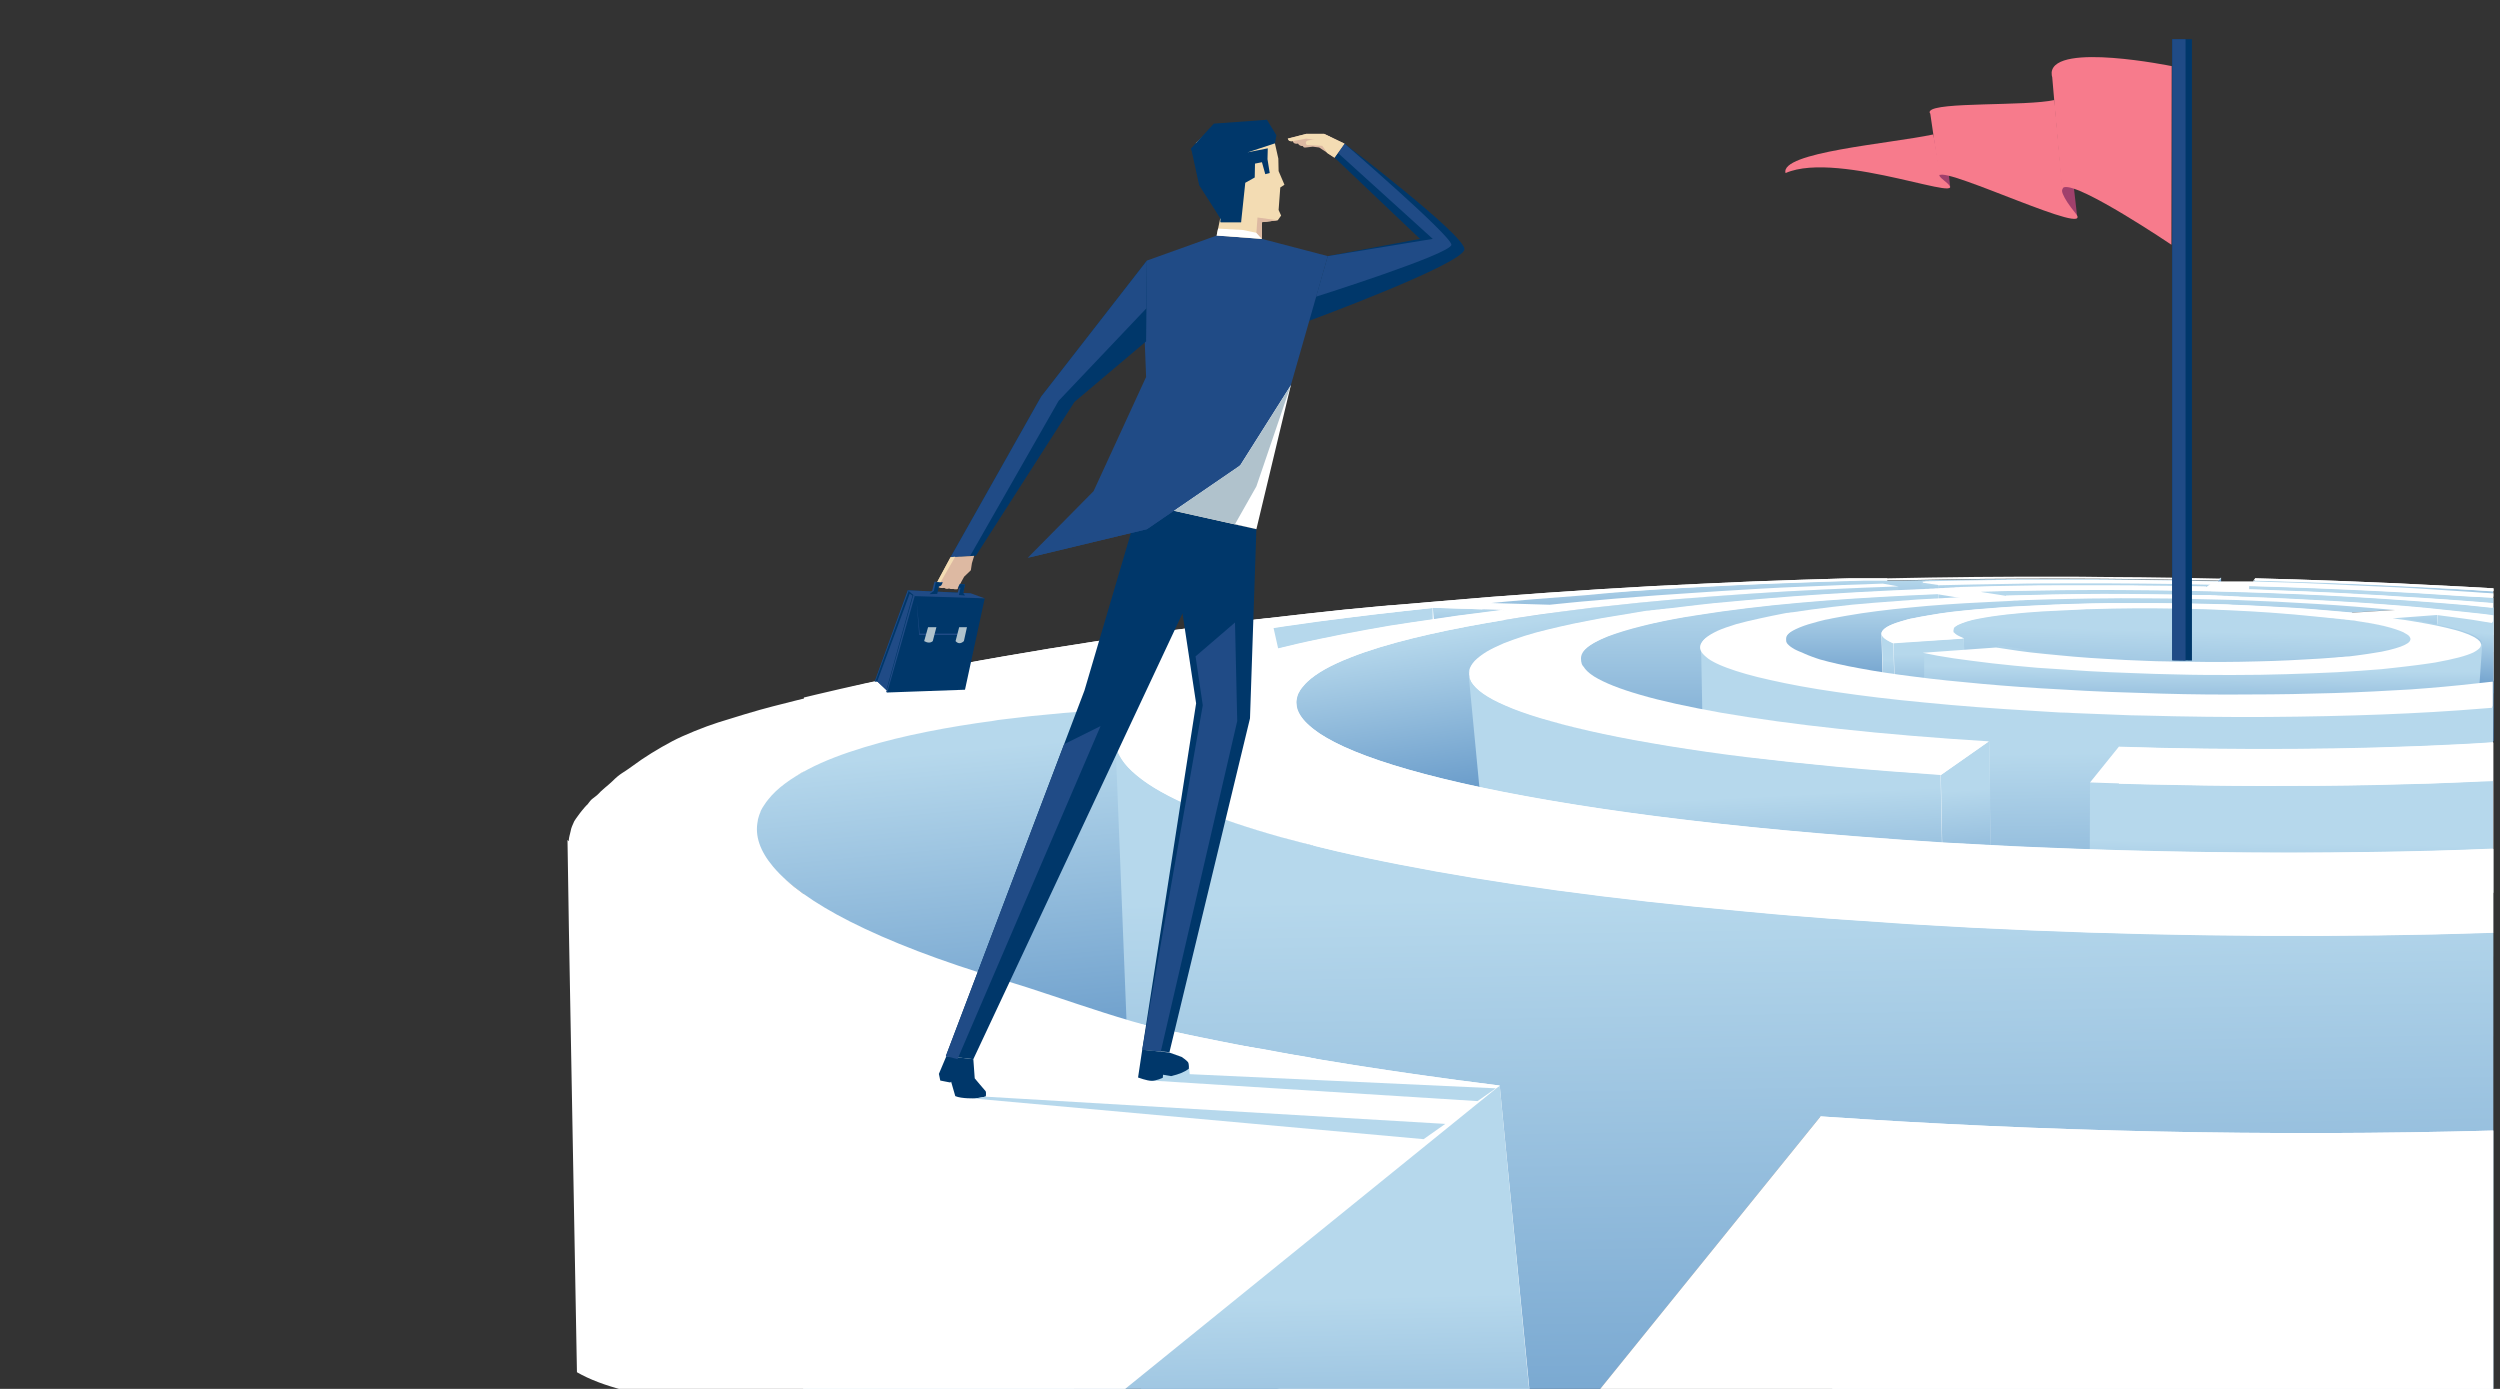 <?xml version="1.0" encoding="UTF-8"?> <!-- Generator: Adobe Illustrator 23.0.6, SVG Export Plug-In . SVG Version: 6.00 Build 0) --> <svg xmlns="http://www.w3.org/2000/svg" xmlns:xlink="http://www.w3.org/1999/xlink" id="eoub96wjdmv1" text-rendering="geometricPrecision" shape-rendering="geometricPrecision" x="0px" y="0px" viewBox="0 0 900 500" style="enable-background:new 0 0 900 500;" xml:space="preserve"><rect x="0" y="0" width="900" height="500" fill="#333333" stroke="none"/> <style type="text/css"> .st0{display:none;fill:url(#eoub96wjdmv2_1_);fill-opacity:0.62;} .st1{display:none;fill:url(#eoub96wjdmv163_1_);} .st2{display:none;fill:url(#eoub96wjdmv164_1_);} .st3{display:none;} .st4{display:inline;opacity:0.4;fill:url(#eoub96wjdmv166_1_);enable-background:new ;} .st5{display:inline;opacity:0.4;fill:url(#eoub96wjdmv167_1_);enable-background:new ;} .st6{enable-background:new ;} .st7{fill:#FFFFFF;} .st8{fill:#808080;} .st9{fill:url(#SVGID_1_);} .st10{fill:url(#SVGID_2_);} .st11{fill:url(#SVGID_3_);} .st12{fill:url(#SVGID_4_);} .st13{fill:url(#SVGID_5_);} .st14{fill:url(#SVGID_6_);} .st15{fill:url(#SVGID_7_);} .st16{fill:url(#SVGID_8_);} .st17{fill:url(#SVGID_9_);} .st18{fill:url(#SVGID_10_);} .st19{fill:url(#SVGID_11_);} .st20{fill:url(#SVGID_12_);} .st21{fill:url(#SVGID_13_);} .st22{fill:url(#SVGID_14_);} .st23{fill:url(#SVGID_15_);} .st24{fill:url(#SVGID_16_);} .st25{fill:url(#SVGID_17_);} .st26{fill:url(#SVGID_18_);} .st27{fill:url(#SVGID_19_);} .st28{fill:url(#SVGID_20_);} .st29{fill:url(#SVGID_21_);} .st30{fill:url(#SVGID_22_);} .st31{fill:url(#SVGID_23_);} .st32{fill:url(#SVGID_24_);} .st33{fill:url(#SVGID_25_);} .st34{fill:url(#SVGID_26_);} .st35{fill:url(#SVGID_27_);} .st36{fill:url(#SVGID_28_);} .st37{fill:url(#SVGID_29_);} .st38{fill:url(#SVGID_30_);} .st39{fill:url(#SVGID_31_);} .st40{fill:#B6D8EC;} .st41{fill:#00376A;} .st42{fill:#F3DCB3;} .st43{fill:#204B86;} .st44{fill:#B0C2CC;} .st45{fill:#DDB9A2;} .st46{fill:#A0406C;} .st47{fill:#F77B8C;} </style> <linearGradient id="eoub96wjdmv2_1_" gradientUnits="userSpaceOnUse" x1="-1046.929" y1="195.77" x2="864.303" y2="304.381" gradientTransform="matrix(1 0 0 -1 -1 498.9)"> <stop offset="0" style="stop-color:#425267"></stop> <stop offset="1" style="stop-color:#000000"></stop> </linearGradient> <rect id="eoub96wjdmv2" x="-1051" y="-1.1" class="st0" width="1920" height="499.7"></rect> <g id="eoub96wjdmv163_to" transform="translate(0,425.175)"> <linearGradient id="eoub96wjdmv163_1_" gradientUnits="userSpaceOnUse" x1="-882.124" y1="-27.504" x2="1039.988" y2="-27.504" gradientTransform="matrix(1.45 0 0 -0.132 -2024.964 74.505)"> <stop offset="0" style="stop-color:#55B03F"></stop> <stop offset="0.26" style="stop-color:#F5E837"></stop> <stop offset="0.48" style="stop-color:#E4201A"></stop> <stop offset="0.78" style="stop-color:#000000"></stop> <stop offset="1" style="stop-color:#54B03F"></stop> </linearGradient> <rect id="eoub96wjdmv163" x="-3304" y="64.7" class="st1" width="7294.7" height="26.9"></rect> </g> <linearGradient id="eoub96wjdmv164_1_" gradientUnits="userSpaceOnUse" x1="-1046.963" y1="161.324" x2="796.995" y2="330.253" gradientTransform="matrix(1 0 0 -1 -1 498.9)"> <stop offset="0" style="stop-color:#425267"></stop> <stop offset="0.37" style="stop-color:#000000"></stop> <stop offset="0.75" style="stop-color:#000000"></stop> </linearGradient> <rect id="eoub96wjdmv164" x="-1051" y="-1.1" class="st2" width="1920" height="502"></rect> <g id="eoub96wjdmv165" class="st3"> <linearGradient id="eoub96wjdmv166_1_" gradientUnits="userSpaceOnUse" x1="105.423" y1="763.032" x2="-752.773" y2="-143.979" gradientTransform="matrix(1 0 0 -1 0 502)"> <stop offset="0" style="stop-color:#2F74A8"></stop> <stop offset="1" style="stop-color:#FFFFFF"></stop> </linearGradient> <path id="eoub96wjdmv166" class="st4" d="M-671.5,741.1l23.2,25.8l382.2-408.1l25-27l-25-27l-131-141.1l122.5,0.4l69.5,75l25,27 l25-27l103.7-111.8h-50l-78.7,84.7l-78.7-84.8h-222l189.7,204.6L-671.5,741.1z"></path> <linearGradient id="eoub96wjdmv167_1_" gradientUnits="userSpaceOnUse" x1="674.094" y1="789.664" x2="-184.04" y2="-122.548" gradientTransform="matrix(1 0 0 -1 0 502)"> <stop offset="0" style="stop-color:#2F74A8"></stop> <stop offset="1" style="stop-color:#FFFFFF"></stop> </linearGradient> <path id="eoub96wjdmv167" class="st5" d="M310-78.6l-26-28.6L-95.3,304.6l-25,27l25,27L35.8,499.7l-122.5-0.4l-69.5-75l-25-27 l-25,27L-310,536.2h50l78.7-84.8l78.7,84.8h222L-70.3,331.6L310-78.6z"></path> </g> <g> <g> <g class="st6"> <g class="st6"> <path class="st7" d="M811.8,208.2c4.9,0.1,9.7,0.3,14.6,0.4c4.9,0.2,9.7,0.3,14.6,0.5c4.9,0.2,9.8,0.4,14.8,0.6 c5,0.2,10,0.4,15.1,0.7c5.3,0.3,10.6,0.5,16,0.8c3.6,0.2,7.2,0.4,10.7,0.6v16.8c-3.9-0.3-7.8-0.7-11.8-1 c-5.3-0.4-10.5-0.8-15.8-1.2c-5-0.4-10-0.7-15-1c-4.9-0.3-9.8-0.6-14.7-0.8c-4.8-0.3-9.7-0.5-14.5-0.7 c-4.8-0.2-9.6-0.4-14.4-0.6L811.8,208.2z"></path> </g> </g> <g> <polygon class="st8" points="811.8,208.2 811.4,223.5 810.8,224.7 811.2,209 "></polygon> </g> <g> <g class="st6"> <linearGradient id="SVGID_1_" gradientUnits="userSpaceOnUse" x1="1278.091" y1="230.37" x2="1278.091" y2="208.986" gradientTransform="matrix(-1 0 0 1 2132.244 0)"> <stop offset="0" style="stop-color:#4A83BC"></stop> <stop offset="1" style="stop-color:#B6D8EC"></stop> </linearGradient> <path class="st9" d="M811.2,209c9.2,0.3,18.5,0.6,27.7,0.9c9.4,0.4,18.9,0.8,28.5,1.3c9.8,0.5,19.8,1,29.8,1.7 c0.1,0,0.2,0,0.3,0v17.5c-0.5,0-0.9-0.1-1.4-0.1c-10-0.9-19.8-1.8-29.6-2.5c-9.5-0.7-18.9-1.3-28.3-1.8 c-9.2-0.5-18.4-0.9-27.5-1.2L811.2,209z"></path> </g> </g> <g class="st6"> <g class="st6"> <path class="st7" d="M328.9,242.4c10.9-2.2,21.9-4.3,33-6.2c10.3-1.8,20.7-3.5,31.2-5.1c9.4-1.5,18.8-2.8,28.2-4.1 c8.8-1.2,17.6-2.3,26.4-3.4c8.3-1,16.6-2,24.9-2.9c7.9-0.9,15.8-1.7,23.7-2.4c0.8-0.1,1.6-0.2,2.4-0.2c0.8-0.1,1.6-0.2,2.4-0.2 c0.8-0.1,1.6-0.1,2.4-0.2c0.8-0.1,1.6-0.1,2.4-0.2c0.8-0.1,1.6-0.1,2.4-0.2c0.8-0.1,1.6-0.1,2.3-0.2c0.8-0.1,1.6-0.1,2.3-0.2 c0.8-0.1,1.5-0.1,2.3-0.2c7.2-0.6,14.3-1.2,21.4-1.8c6.8-0.5,13.6-1,20.3-1.5c6.5-0.4,12.9-0.9,19.4-1.3 c6.2-0.4,12.5-0.7,18.7-1.1c6.3-0.3,12.5-0.6,18.7-0.9c6-0.3,12-0.5,17.9-0.8c5.8-0.2,11.6-0.4,17.3-0.6 c5.6-0.2,11.3-0.3,16.9-0.5c0.6,0,1.1,0,1.7,0c0.6,0,1.1,0,1.7,0c0.6,0,1.1,0,1.7,0c0.6,0,1.1,0,1.7,0c0.6,0,1.1,0,1.7,0 c0.6,0,1.1,0,1.7,0c0.6,0,1.1,0,1.7,0c0.6,0,1.1,0,1.7,0l0.5,16.6c-0.5,0-1.1,0.1-1.6,0.1c-0.5,0-1.1,0.1-1.6,0.1 c-0.5,0-1.1,0.1-1.6,0.1c-0.6,0-1.1,0.1-1.7,0.1c-0.6,0-1.1,0.1-1.7,0.1c-0.6,0-1.1,0.1-1.7,0.1c-0.6,0-1.1,0.1-1.7,0.1 c-0.6,0-1.1,0.1-1.7,0.1c-5.6,0.3-11.2,0.7-16.8,1.1c-5.7,0.4-11.4,0.8-17.2,1.3c-5.9,0.5-11.8,1-17.7,1.5 c-6.1,0.6-12.2,1.2-18.4,1.8c-6.1,0.6-12.3,1.3-18.4,2.1c-6.4,0.8-12.7,1.6-19.1,2.4c-6.6,0.9-13.3,1.8-20,2.8 c-7,1-14,2.1-21,3.3c-0.8,0.1-1.5,0.3-2.3,0.4c-0.8,0.1-1.5,0.3-2.3,0.4c-0.8,0.1-1.5,0.3-2.3,0.4c-0.8,0.1-1.5,0.3-2.3,0.4 c-0.8,0.1-1.6,0.3-2.3,0.4c-0.8,0.1-1.6,0.3-2.3,0.4c-0.8,0.1-1.6,0.3-2.4,0.4c-0.8,0.1-1.6,0.3-2.4,0.4 c-7.7,1.4-15.5,2.9-23.2,4.4c-8.1,1.6-16.2,3.4-24.3,5.2c-8.6,1.9-17.1,4-25.7,6.1c-9.1,2.3-18.2,4.7-27.3,7.3 c-10.1,2.9-20.1,5.9-30,9c-10.6,3.4-21.2,7-31.5,10.9c-11.2,4.1-22.2,8.5-33,13.2c-5.1,2.2-10.1,4.5-15,6.8v-56.2 c1.6-0.4,3.2-0.8,4.8-1.2C305.5,247.3,317.1,244.8,328.9,242.4z"></path> </g> </g> <g class="st6"> <g class="st6"> <linearGradient id="SVGID_2_" gradientUnits="userSpaceOnUse" x1="1466.083" y1="242.107" x2="1466.083" y2="207.982" gradientTransform="matrix(-1 0 0 1 2132.244 0)"> <stop offset="0" style="stop-color:#4A83BC"></stop> <stop offset="1" style="stop-color:#B6D8EC"></stop> </linearGradient> <path class="st10" d="M605.5,211.7c10.9-0.6,22-1.2,33.1-1.6c10.6-0.4,21.3-0.8,32.2-1.1c0.6,0,1.1,0,1.7,0c0.6,0,1.1,0,1.7,0 c0.6,0,1.1,0,1.7,0c0.6,0,1.1,0,1.7,0c0.6,0,1.1,0,1.7,0c0.6,0,1.1,0,1.7,0c0.6,0,1.1,0,1.7,0c0.6,0,1.1,0,1.7,0 c10.3-0.2,20.4-0.4,30.3-0.5c9.7-0.1,19.2-0.1,28.7-0.1c9.3,0,18.6,0.1,27.8,0.2c9.2,0.1,18.3,0.3,27.4,0.5l-0.4,15.7 c-9.1-0.2-18.2-0.4-27.3-0.5c-9.1-0.1-18.4-0.1-27.6,0c-9.4,0.1-18.9,0.3-28.5,0.6c-9.8,0.3-19.8,0.7-30,1.2 c-0.6,0-1.1,0.1-1.7,0.1c-0.6,0-1.1,0.1-1.7,0.1c-0.6,0-1.1,0.1-1.7,0.1c-0.6,0-1.1,0.1-1.7,0.1c-0.6,0-1.1,0.1-1.7,0.1 c-0.6,0-1.1,0.1-1.7,0.1c-0.6,0-1.1,0.1-1.7,0.1c-0.6,0-1.1,0.1-1.7,0.1c-10.8,0.7-21.4,1.4-31.9,2.3c-11,0.9-21.9,2-32.8,3.2 c-11.5,1.3-22.9,2.7-34.3,4.3c-12.2,1.7-24.3,3.6-36.4,5.8l-2.3-25.1c12.3-1.2,24.7-2.2,37-3.1 C582.3,213.1,593.9,212.3,605.5,211.7z"></path> </g> </g> <g class="st6"> <g class="st6"> <path class="st7" d="M705.6,209.4c4.6-0.1,9.1-0.1,13.6-0.2c4.5-0.1,9-0.1,13.5-0.1c4.5,0,8.9,0,13.4,0c4.3,0,8.6,0,12.8,0 c4.2,0,8.5,0.1,12.7,0.1c4.2,0.1,8.5,0.1,12.7,0.2c4.2,0.1,8.5,0.2,12.7,0.3c0.5,0,1.1,0,1.6,0c0.6,0,1.1,0,1.7,0 c0.6,0,1.1,0,1.7,0c0.6,0,1.1,0,1.7,0c0.6,0,1.1,0,1.7,0c0.6,0,1.1,0,1.7,0c0.6,0,1.1,0,1.7,0s1.1,0,1.7,0 c4.3,0.1,8.6,0.3,12.8,0.4c4.3,0.1,8.6,0.3,12.8,0.5c4.3,0.2,8.6,0.4,12.9,0.6c4.4,0.2,8.7,0.4,13.1,0.6 c4.6,0.2,9.2,0.5,13.8,0.8c4.7,0.3,9.3,0.6,13.9,0.9c2.6,0.2,5.2,0.4,7.7,0.5v18.5c-3-0.3-5.9-0.6-8.9-0.9 c-4.6-0.5-9.2-0.9-13.8-1.3c-4.5-0.4-9.1-0.8-13.7-1.1c-4.3-0.3-8.7-0.6-13-0.9c-4.3-0.3-8.6-0.5-12.8-0.8 c-4.2-0.2-8.5-0.5-12.7-0.6c-4.2-0.2-8.5-0.4-12.7-0.5c-0.5,0-1.1,0-1.6-0.1c-0.5,0-1.1,0-1.6-0.1c-0.5,0-1.1,0-1.6-0.1 c-0.5,0-1.1,0-1.6-0.1c-0.5,0-1.1,0-1.6-0.1c-0.5,0-1.1,0-1.6,0c-0.5,0-1.1,0-1.6,0c-0.5,0-1.1,0-1.6,0 c-4.2-0.1-8.4-0.2-12.6-0.3c-4.2-0.1-8.4-0.1-12.6-0.2c-4.2,0-8.4,0-12.6,0c-4.2,0-8.5,0-12.7,0.1c-4.5,0.1-8.9,0.1-13.3,0.2 c-4.5,0.1-8.9,0.2-13.4,0.4c-4.5,0.1-9,0.3-13.5,0.5c-4.6,0.2-9.2,0.4-13.8,0.7l-0.4-17.8C696.3,209.6,701,209.5,705.6,209.4z"></path> </g> </g> <linearGradient id="SVGID_3_" gradientUnits="userSpaceOnUse" x1="1278.883" y1="244.709" x2="1278.883" y2="218.02" gradientTransform="matrix(-1 0 0 1 2132.244 0)"> <stop offset="0" style="stop-color:#4A83BC"></stop> <stop offset="1" style="stop-color:#B6D8EC"></stop> </linearGradient> <path class="st11" d="M809.7,210.9c8,0.2,16,0.5,24,0.8c8.1,0.3,16.3,0.7,24.4,1.1c8.3,0.4,16.8,0.9,25.2,1.5 c4.7,0.3,9.5,0.7,14.3,1v19.4c-5.2-0.6-10.3-1.2-15.4-1.7c-8.3-0.8-16.7-1.6-24.9-2.2c-8.1-0.6-16.2-1.2-24.2-1.6 c-7.9-0.5-15.9-0.8-23.8-1.1L809.7,210.9z"></path> <g class="st6"> <g class="st6"> <path class="st7" d="M808.7,212.1c3.6,0.1,7.2,0.2,10.8,0.4c3.6,0.1,7.2,0.3,10.8,0.4c3.6,0.2,7.2,0.3,10.8,0.5 c3.6,0.2,7.3,0.4,10.9,0.6c3.8,0.2,7.6,0.4,11.4,0.7c3.8,0.2,7.6,0.5,11.4,0.7c3.8,0.3,7.6,0.5,11.4,0.8 c3.8,0.3,7.5,0.6,11.3,0.9v20.6c-0.4-0.1-0.8-0.1-1.1-0.2c-3.8-0.5-7.6-1-11.4-1.5c-3.8-0.5-7.5-0.9-11.3-1.3 c-3.7-0.4-7.5-0.8-11.3-1.1c-3.7-0.4-7.5-0.7-11.3-1c-3.6-0.3-7.2-0.6-10.8-0.8c-3.6-0.3-7.1-0.5-10.7-0.7 c-3.6-0.2-7.1-0.4-10.7-0.6c-3.6-0.2-7.1-0.3-10.7-0.5L808.7,212.1z"></path> </g> </g> <g class="st6"> <g class="st6"> <linearGradient id="SVGID_4_" gradientUnits="userSpaceOnUse" x1="1385.424" y1="229.036" x2="1385.424" y2="209.997" gradientTransform="matrix(-1 0 0 1 2132.244 0)"> <stop offset="0" style="stop-color:#4A83BC"></stop> <stop offset="1" style="stop-color:#B6D8EC"></stop> </linearGradient> <path class="st12" d="M748,210c8.1,0,16.1,0,24.1,0.1c8,0.1,15.9,0.2,23.8,0.4l-0.4,17.1c-7.9-0.2-15.8-0.3-23.6-0.4 c-7.9-0.1-15.9,0-23.9,0.1c-8.1,0.1-16.3,0.3-24.5,0.6c-8.4,0.3-16.9,0.7-25.4,1.2l-0.4-18.4c8.6-0.2,17.2-0.4,25.6-0.5 C731.6,210,739.9,210,748,210z"></path> </g> </g> <g> <polygon class="st8" points="795.9,210.5 795.5,227.6 793.9,229.6 794.3,211.7 "></polygon> </g> <g> <linearGradient id="SVGID_5_" gradientUnits="userSpaceOnUse" x1="1437.348" y1="229.036" x2="1437.348" y2="209.704" gradientTransform="matrix(-1 0 0 1 2132.244 0)"> <stop offset="0" style="stop-color:#4A83BC"></stop> <stop offset="1" style="stop-color:#B6D8EC"></stop> </linearGradient> <polygon class="st13" points="698.1,229 692.1,227.5 691.7,209.7 697.7,210.6 "></polygon> </g> <g> <linearGradient id="SVGID_6_" gradientUnits="userSpaceOnUse" x1="1602.59" y1="246.44" x2="1602.59" y2="218.837" gradientTransform="matrix(-1 0 0 1 2132.244 0)"> <stop offset="0" style="stop-color:#4A83BC"></stop> <stop offset="1" style="stop-color:#B6D8EC"></stop> </linearGradient> <polygon class="st14" points="543.5,246.4 518.4,245.4 515.8,218.8 541.1,219.6 "></polygon> </g> <g> <g class="st6"> <linearGradient id="SVGID_7_" gradientUnits="userSpaceOnUse" x1="1723.559" y1="425.503" x2="1738.426" y2="265.541" gradientTransform="matrix(-1 0 0 1 2132.244 0)"> <stop offset="0" style="stop-color:#4A83BC"></stop> <stop offset="1" style="stop-color:#B6D8EC"></stop> </linearGradient> <path class="st15" d="M314,262.5c0.8-0.4,1.5-0.7,2.3-1.1c0.8-0.4,1.6-0.7,2.4-1c0.8-0.3,1.6-0.7,2.4-1c0.8-0.3,1.6-0.7,2.4-1 c0.8-0.3,1.6-0.7,2.5-1c0.8-0.3,1.7-0.6,2.5-1c0.8-0.3,1.7-0.6,2.5-0.9c0.8-0.3,1.7-0.6,2.5-0.9c14.6-5.3,31-10,48.4-14.2 c15.2-3.6,31.3-6.9,47.7-9.7c14.6-2.5,29.6-4.8,44.7-6.9c13.6-1.8,27.5-3.5,41.4-4.9l2.7,140.7c-13.6,2.7-27.1,5.6-40.4,8.9 c-14.7,3.6-29.3,7.7-43.4,12.2c-15.9,5-31.3,10.7-45.8,16.9c-16.6,7.2-32.1,15.2-45.6,24.2c-0.8,0.5-1.6,1-2.3,1.6 c-0.8,0.5-1.6,1.1-2.3,1.6c-0.8,0.5-1.5,1.1-2.3,1.6c-0.8,0.6-1.5,1.1-2.3,1.7c-0.8,0.6-1.5,1.1-2.2,1.7 c-0.7,0.6-1.5,1.2-2.2,1.7c-0.7,0.6-1.4,1.2-2.2,1.8c-0.7,0.6-1.4,1.2-2.1,1.8c-5.3,4.6-10,9.3-14.1,14.1 c-4.3,5.2-7.9,10.4-10.6,15.9c-2.9,5.8-4.9,11.7-5.9,17.7c-1,6.4-0.9,12.9,0.5,19.5l-6.1-28.5l0.1-152.2c0,0-3.1-2.2-6-4.6 c-2.8-2.4-5-4.1-6.4-5.7c-2-2.2-4.4-4.8-5.1-6c-0.4-0.8-1.1-3.1-0.8-5s0.5-4.6,1.2-6.2s2.4-4.9,3.7-6.5s4.3-4.3,6.1-6 s5.8-3,7.3-4.1c1.5-1.1,5.7-4.5,9.1-6.7C302.9,268.1,308.2,265.2,314,262.5z"></path> </g> </g> <g class="st6"> <g class="st6"> <path class="st7" d="M402.6,261.5c0.5-1,1.1-2,1.8-3c0.7-1,1.6-1.9,2.6-2.9c0.3-0.3,0.6-0.6,1-0.9c0.3-0.3,0.7-0.6,1-0.9 c0.4-0.3,0.7-0.6,1.1-0.9c0.4-0.3,0.8-0.6,1.1-0.8c0.4-0.3,0.8-0.6,1.2-0.8c0.4-0.3,0.8-0.5,1.3-0.8c0.4-0.3,0.9-0.5,1.3-0.8 c0.4-0.3,0.9-0.5,1.3-0.8c3.6-2,7.7-4,12.4-5.8c4.4-1.8,9.2-3.4,14.4-5c4.9-1.5,10.2-3,15.8-4.4c5.3-1.3,10.8-2.6,16.7-3.8 c5.3-1.1,10.8-2.2,16.4-3.2c5.3-1,10.8-1.9,16.4-2.7c5.4-0.8,10.8-1.6,16.4-2.4c5.3-0.7,10.8-1.4,16.3-2.1l2.4,26.8 c-5.4,1.2-10.7,2.4-16,3.7c-5.4,1.3-10.8,2.8-16,4.2c-5.5,1.5-10.8,3.1-16,4.8c-5.4,1.8-10.7,3.6-15.9,5.5 c-5.6,2.1-11,4.3-16,6.6c-5.4,2.4-10.4,4.9-15.1,7.5c-5,2.8-9.5,5.6-13.6,8.6c-4.4,3.2-8.2,6.5-11.5,9.9 c-0.4,0.4-0.8,0.9-1.2,1.3c-0.4,0.4-0.8,0.9-1.2,1.3c-0.4,0.5-0.8,0.9-1.1,1.4c-0.4,0.5-0.7,0.9-1.1,1.4c-0.4,0.5-0.7,0.9-1,1.4 c-0.3,0.5-0.7,1-1,1.4c-0.3,0.5-0.6,1-0.9,1.4c-0.3,0.5-0.6,1-0.8,1.5c-0.9,1.6-1.6,3.2-2.2,4.8c-0.6,1.7-1.1,3.3-1.5,5 c-0.4,1.7-0.6,3.5-0.6,5.2c-0.1,1.8,0.1,3.6,0.3,5.4l-9.4-61.1c-0.2-1.1-0.2-2.2,0-3.3C401.8,263.6,402.2,262.6,402.6,261.5z"></path> </g> </g> <g class="st6"> <g class="st6"> <linearGradient id="SVGID_8_" gradientUnits="userSpaceOnUse" x1="1550.999" y1="301.546" x2="1562.071" y2="221.13" gradientTransform="matrix(-1 0 0 1 2132.244 0)"> <stop offset="0" style="stop-color:#4A83BC"></stop> <stop offset="1" style="stop-color:#B6D8EC"></stop> </linearGradient> <path class="st16" d="M466.7,251.9c0-0.2,0.1-0.4,0.1-0.6c0.1-0.3,0.1-0.5,0.2-0.8c0.1-0.3,0.2-0.5,0.3-0.8 c0.1-0.2,0.2-0.5,0.4-0.7c0.1-0.2,0.3-0.5,0.4-0.7c0.2-0.2,0.3-0.5,0.5-0.7c0.2-0.2,0.4-0.5,0.6-0.7c0.2-0.2,0.4-0.5,0.6-0.7 c0.2-0.2,0.5-0.5,0.7-0.7c3.4-3.2,8.8-6.2,15.8-8.9c6.3-2.5,14-4.8,22.5-6.9c7.8-1.9,16.4-3.7,25.6-5.3 c8.5-1.5,17.4-2.8,26.8-4.1c1.3-0.2,2.6-0.3,3.9-0.5c1.3-0.2,2.6-0.3,3.9-0.5c1.3-0.2,2.6-0.3,3.9-0.5c1.3-0.2,2.6-0.3,3.9-0.4 c8.7-1,17.7-1.9,26.9-2.7c8.7-0.8,17.6-1.4,26.7-2c8.6-0.6,17.5-1.1,26.5-1.5c8.6-0.4,17.5-0.8,26.5-1.1l0.5,62.8 c-8.9,0.6-17.7,1.4-26.2,2.2c-8.9,0.9-17.6,1.8-26.2,2.9c-9,1.1-17.8,2.4-26.3,3.8c-9.1,1.5-17.9,3.1-26.5,4.9 c-1.3,0.3-2.6,0.5-3.8,0.8c-1.3,0.3-2.6,0.6-3.8,0.8c-1.3,0.3-2.6,0.6-3.8,0.9c-1.3,0.3-2.6,0.6-3.8,0.9 c-9.1,2.2-17.9,4.6-26.2,7.2c-8.9,2.8-17.3,5.9-24.8,9.3c-8.2,3.6-15.6,7.6-21.6,11.9c-6.6,4.7-11.7,9.8-14.8,15.2 c-0.2,0.4-0.4,0.8-0.6,1.2c-0.2,0.4-0.4,0.8-0.6,1.2c-0.2,0.4-0.3,0.8-0.5,1.2c-0.2,0.4-0.3,0.8-0.4,1.2 c-0.1,0.4-0.3,0.8-0.4,1.2c-0.1,0.4-0.2,0.8-0.3,1.2c-0.1,0.4-0.2,0.8-0.2,1.3c-0.1,0.4-0.1,0.8-0.1,1.3c0,0.3,0,0.7-0.1,1 c0,0.3,0,0.6,0,0.8l-6.2-92.6c0-0.2,0-0.4-0.1-0.6c0-0.2,0-0.4,0-0.6C466.6,252.3,466.6,252.1,466.7,251.9z"></path> <linearGradient id="SVGID_9_" gradientUnits="userSpaceOnUse" x1="1659.26" y1="348.059" x2="1659.487" y2="346.414" gradientTransform="matrix(-1 0 0 1 2132.244 0)"> <stop offset="0" style="stop-color:#4A83BC"></stop> <stop offset="1" style="stop-color:#B6D8EC"></stop> </linearGradient> <path class="st17" d="M472.9,347.6c0-0.4,0-0.7,0-1c0-0.1,0-0.1,0-0.2l0.2,2.3C472.9,348.3,472.9,348,472.9,347.6z"></path> </g> </g> <g class="st6"> <g class="st6"> <path class="st7" d="M528.8,241.9c0-0.1,0-0.2,0.1-0.4c0.2-1.2,0.9-2.4,2-3.6c1.1-1.1,2.5-2.2,4.3-3.3c1.7-1,3.8-2,6.1-3 c2.3-0.9,4.8-1.8,7.6-2.7c2.6-0.8,5.4-1.6,8.4-2.3c2.9-0.7,5.9-1.4,9.2-2.1c3.1-0.6,6.4-1.3,9.8-1.9c3.3-0.6,6.7-1.1,10.3-1.7 c0.6-0.1,1.2-0.2,1.7-0.3c0.6-0.1,1.2-0.2,1.8-0.3c0.6-0.1,1.2-0.2,1.8-0.3c0.6-0.1,1.2-0.2,1.8-0.2c0.6-0.1,1.2-0.2,1.8-0.2 c0.6-0.1,1.2-0.2,1.8-0.2c0.6-0.1,1.2-0.2,1.8-0.2c0.6-0.1,1.2-0.2,1.8-0.2c3.6-0.4,7.2-0.9,10.9-1.3c3.6-0.4,7.2-0.8,11-1.1 c3.6-0.3,7.3-0.7,11.1-1c3.7-0.3,7.4-0.6,11.2-0.9c3.8-0.3,7.7-0.5,11.6-0.8c3.8-0.2,7.7-0.5,11.6-0.7c3.8-0.2,7.7-0.4,11.5-0.6 c3.8-0.2,7.7-0.3,11.6-0.5c0.6,0,1.2,0,1.8-0.1c0.6,0,1.2,0,1.8-0.1c0.6,0,1.2,0,1.8-0.1c0.6,0,1.2,0,1.9-0.1 c0.6,0,1.2,0,1.8-0.1c0.6,0,1.2,0,1.8-0.1c0.6,0,1.2,0,1.8-0.1c0.6,0,1.2,0,1.8-0.1c3.8-0.1,7.6-0.2,11.4-0.3 c3.8-0.1,7.5-0.1,11.3-0.2c3.7-0.1,7.5-0.1,11.3-0.1c3.7,0,7.5,0,11.3,0c3.6,0,7.2,0,10.8,0c3.6,0,7.2,0,10.7,0.1 c3.6,0,7.2,0.1,10.7,0.1c3.6,0.1,7.2,0.1,10.8,0.2l-0.4,17.9c-3.6-0.1-7.1-0.2-10.7-0.2c-3.6-0.1-7.1-0.1-10.6-0.1 c-3.6,0-7.1,0-10.7,0c-3.6,0-7.1,0-10.7,0.1c-3.8,0.1-7.5,0.1-11.2,0.2c-3.7,0.1-7.5,0.2-11.2,0.3c-3.8,0.1-7.5,0.3-11.2,0.5 c-3.8,0.2-7.6,0.4-11.3,0.6c-0.6,0-1.2,0.1-1.8,0.1c-0.6,0-1.2,0.1-1.8,0.1c-0.6,0-1.2,0.1-1.8,0.1c-0.6,0-1.2,0.1-1.8,0.1 c-0.6,0-1.2,0.1-1.8,0.1c-0.6,0-1.2,0.1-1.8,0.1c-0.6,0-1.2,0.1-1.8,0.1c-0.6,0-1.2,0.1-1.8,0.1c-3.9,0.3-7.7,0.6-11.4,1 c-3.8,0.3-7.7,0.7-11.4,1.1c-3.8,0.4-7.7,0.8-11.4,1.3c-3.9,0.5-7.7,1-11.5,1.5c-3.7,0.5-7.4,1.1-11,1.6 c-3.7,0.6-7.3,1.2-10.9,1.8c-3.7,0.7-7.3,1.3-10.8,2.1c-3.6,0.7-7.2,1.5-10.7,2.3c-0.6,0.1-1.2,0.3-1.8,0.4 c-0.6,0.1-1.2,0.3-1.8,0.4c-0.6,0.1-1.2,0.3-1.8,0.4c-0.6,0.1-1.2,0.3-1.8,0.4c-0.6,0.1-1.2,0.3-1.7,0.4 c-0.6,0.2-1.2,0.3-1.7,0.5c-0.6,0.2-1.2,0.3-1.7,0.5c-0.6,0.2-1.1,0.3-1.7,0.5c-3.5,1-6.8,2-10.1,3c-3.3,1.1-6.5,2.2-9.5,3.3 c-3.1,1.2-6.1,2.4-8.9,3.7c-2.9,1.3-5.6,2.7-8.1,4c-2.7,1.5-5.2,3.1-7.3,4.6c-2.3,1.6-4.2,3.3-5.8,5.1c-1.7,1.8-3,3.6-4,5.5 c-1,2-1.6,4-1.7,6c0,0.2,0,0.4,0,0.6c0,0.2,0,0.4,0,0.6c0,0.2,0,0.4,0,0.6c0,0.2,0,0.4,0,0.6l-4.1-43c0-0.1,0-0.3,0-0.4 c0-0.1,0-0.3,0-0.4C528.8,242.2,528.8,242.1,528.8,241.9z"></path> </g> </g> <g> <linearGradient id="SVGID_10_" gradientUnits="userSpaceOnUse" x1="1429.706" y1="236.44" x2="1429.706" y2="213.481" gradientTransform="matrix(-1 0 0 1 2132.244 0)"> <stop offset="0" style="stop-color:#4A83BC"></stop> <stop offset="1" style="stop-color:#B6D8EC"></stop> </linearGradient> <polygon class="st18" points="707.3,236.4 698.2,233.9 697.8,213.5 706.9,215 "></polygon> </g> <g class="st6"> <g class="st6"> <linearGradient id="SVGID_11_" gradientUnits="userSpaceOnUse" x1="1327.654" y1="265.16" x2="1326.771" y2="228.954" gradientTransform="matrix(-1 0 0 1 2132.244 0)"> <stop offset="0" style="stop-color:#4A83BC"></stop> <stop offset="1" style="stop-color:#B6D8EC"></stop> </linearGradient> <path class="st19" d="M733.4,212.5c6.7-0.1,13.4-0.2,20-0.2c6.6,0,13.2,0,19.7,0.1c6.5,0.1,13.1,0.2,19.6,0.3 c1.3,0,2.5,0.1,3.8,0.1c1.3,0,2.5,0.1,3.8,0.1c1.3,0,2.5,0.1,3.8,0.1c1.3,0,2.5,0.1,3.8,0.1c6.5,0.2,13.1,0.5,19.6,0.7 c6.6,0.3,13.2,0.6,19.8,1c6.7,0.4,13.4,0.8,20,1.3c6.8,0.5,13.7,1,20.4,1.6c0.6,0.1,1.2,0.1,1.9,0.2c0.6,0.1,1.2,0.1,1.9,0.2 c0.6,0.1,1.2,0.1,1.9,0.2c0.6,0.1,1.3,0.1,1.9,0.2c0.6,0.1,1.3,0.1,1.9,0.2c0.2,0,0.3,0,0.5,0v48.2c0,0,0,0-0.1,0 c-0.6-0.1-1.2-0.2-1.8-0.3c-0.6-0.1-1.2-0.2-1.9-0.3c-0.6-0.1-1.2-0.2-1.9-0.3c-0.6-0.1-1.2-0.2-1.8-0.3 c-0.6-0.1-1.2-0.2-1.8-0.3c-0.6-0.1-1.2-0.2-1.8-0.3c-6.7-0.9-13.4-1.8-20.2-2.5c-6.6-0.7-13.2-1.4-19.8-1.9 c-6.5-0.6-13-1-19.6-1.4c-6.5-0.4-13-0.7-19.4-1c-1.2-0.1-2.5-0.1-3.7-0.1c-1.2,0-2.5-0.1-3.7-0.1c-1.2,0-2.5-0.1-3.7-0.1 c-1.2,0-2.5-0.1-3.7-0.1c-6.5-0.2-13-0.3-19.4-0.3c-6.5,0-13.1,0-19.6,0.1c-6.6,0.1-13.2,0.3-19.9,0.5c-6.7,0.3-13.5,0.6-20.3,1 l-0.3-46.3C719.7,212.8,726.6,212.6,733.4,212.5z"></path> </g> </g> <g class="st6"> <g class="st6"> <path class="st7" d="M739.5,214c5.6-0.1,11.3-0.2,17-0.2c5.6,0,11.3,0,17,0.1c5.7,0.1,11.4,0.1,17.2,0.3c0.7,0,1.3,0,2,0 c0.7,0,1.3,0,2,0c0.7,0,1.3,0,2,0.1c0.7,0,1.3,0,2,0.1c0.7,0,1.3,0,2,0.1c0.7,0,1.3,0,2,0.1c0.7,0,1.3,0,2,0.1 c0.7,0,1.3,0,2,0.1c5.8,0.2,11.5,0.4,17.2,0.7c5.7,0.3,11.4,0.6,16.9,0.9c5.6,0.3,11.2,0.7,16.7,1.1c5.6,0.4,11.2,0.9,16.6,1.4 c0.6,0.1,1.3,0.1,1.9,0.2c0.6,0.1,1.3,0.1,1.9,0.2c0.6,0.1,1.3,0.1,1.9,0.2c0.6,0.1,1.3,0.1,1.9,0.2c0.6,0.1,1.3,0.1,1.9,0.2 c0.6,0.1,1.2,0.1,1.9,0.2c0.6,0.1,1.2,0.1,1.9,0.2c0.6,0.1,1.2,0.1,1.8,0.2c2.9,0.3,5.7,0.6,8.4,1v23.6 c-3.2-0.7-6.5-1.3-9.9-1.9c-0.6-0.1-1.2-0.2-1.8-0.3c-0.6-0.1-1.2-0.2-1.8-0.3c-0.6-0.1-1.2-0.2-1.8-0.3 c-0.6-0.1-1.2-0.2-1.9-0.3c-0.6-0.1-1.2-0.2-1.9-0.3c-0.6-0.1-1.2-0.2-1.9-0.3c-0.6-0.1-1.2-0.2-1.9-0.3 c-0.6-0.1-1.2-0.2-1.9-0.3c-5.4-0.8-10.9-1.5-16.4-2.2c-5.4-0.6-11-1.2-16.6-1.7c-5.5-0.5-11.1-0.9-16.7-1.3 c-5.6-0.4-11.3-0.7-17-0.9c-0.7,0-1.3-0.1-2-0.1c-0.7,0-1.3-0.1-2-0.1c-0.7,0-1.3,0-2-0.1c-0.7,0-1.3,0-2-0.1 c-0.7,0-1.3,0-2-0.1c-0.7,0-1.3,0-2-0.1c-0.7,0-1.3,0-2-0.1c-0.7,0-1.3,0-2-0.1c-5.7-0.1-11.4-0.2-17.1-0.2 c-5.7,0-11.3,0-16.9,0.1c-5.6,0.1-11.3,0.3-16.8,0.5c-5.6,0.2-11.3,0.5-16.9,0.9l-0.2-20.8C728.1,214.3,733.8,214.1,739.5,214z"></path> </g> </g> <g class="st6"> <g class="st6"> <linearGradient id="SVGID_12_" gradientUnits="userSpaceOnUse" x1="1498.617" y1="314.459" x2="1498.617" y2="213.481" gradientTransform="matrix(-1 0 0 1 2132.244 0)"> <stop offset="0" style="stop-color:#4A83BC"></stop> <stop offset="1" style="stop-color:#B6D8EC"></stop> </linearGradient> <path class="st20" d="M572.1,232.5c2-1.5,4.9-2.9,8.5-4.2c3.4-1.3,7.5-2.4,12.1-3.5c4.4-1,9.2-2,14.5-2.9c1-0.2,2.1-0.4,3.2-0.5 c1.1-0.2,2.2-0.3,3.3-0.5c1.1-0.2,2.2-0.3,3.3-0.5c1.1-0.2,2.2-0.3,3.4-0.5c5.7-0.8,11.8-1.5,18.1-2.2c6.1-0.6,12.4-1.2,19-1.7 c6.3-0.5,12.9-0.9,19.8-1.3c6.6-0.4,13.4-0.7,20.5-1l0.4,58.7c-7,0.6-13.7,1.2-20.2,2c-6.7,0.8-13.3,1.6-19.5,2.5 c-6.5,1-12.8,2-18.8,3.2c-6.3,1.2-12.2,2.5-17.9,3.9c-1.1,0.3-2.2,0.6-3.3,0.9c-1.1,0.3-2.2,0.6-3.2,0.9 c-1.1,0.3-2.1,0.6-3.2,0.9c-1.1,0.3-2.1,0.6-3.1,1c-5.2,1.6-9.9,3.3-14.2,5.2c-4.5,1.9-8.5,4-11.8,6.2c-3.5,2.3-6.3,4.7-8.1,7.2 c-2,2.7-3,5.5-2.7,8.4l-3-77C568.9,235.7,570,234.1,572.1,232.5z"></path> </g> </g> <g class="st6"> <g class="st6"> <path class="st7" d="M613.9,229.8c1-0.9,2.5-1.8,4.4-2.7c1.8-0.8,4.1-1.6,6.7-2.4c2.5-0.7,5.4-1.4,8.7-2.1 c0.4-0.1,0.9-0.2,1.4-0.3c0.5-0.1,0.9-0.2,1.4-0.3c0.5-0.1,0.9-0.2,1.4-0.3c0.5-0.1,1-0.2,1.5-0.3c0.5-0.1,1-0.2,1.5-0.3 c0.5-0.1,1-0.2,1.5-0.3c0.5-0.1,1-0.2,1.5-0.2c0.5-0.1,1-0.2,1.5-0.2c4.4-0.7,9.1-1.3,14.1-1.9c4.8-0.6,9.8-1.1,15.1-1.5 c5.1-0.4,10.4-0.8,15.9-1.2c5.3-0.3,10.8-0.6,16.5-0.9l0.4,21.4c-5.6,0.5-11.1,1.1-16.4,1.8c-5.4,0.7-10.7,1.4-15.7,2.2 c-5.2,0.8-10.2,1.8-14.9,2.8c-4.9,1-9.6,2.2-13.9,3.4c-0.5,0.1-1,0.3-1.5,0.4c-0.5,0.1-1,0.3-1.5,0.4c-0.5,0.1-1,0.3-1.5,0.5 c-0.5,0.2-1,0.3-1.4,0.5c-0.5,0.2-1,0.3-1.4,0.5c-0.5,0.2-0.9,0.3-1.4,0.5c-0.5,0.2-0.9,0.3-1.4,0.5c-0.5,0.2-0.9,0.3-1.3,0.5 c-3.2,1.2-6,2.4-8.5,3.7c-2.6,1.3-4.8,2.7-6.6,4.1c-1.9,1.5-3.3,3-4.2,4.6c-1,1.6-1.4,3.3-1.3,5l-2-34.9 C612.3,231.7,612.9,230.7,613.9,229.8z"></path> </g> </g> <g class="st6"> <g class="st6"> <linearGradient id="SVGID_13_" gradientUnits="userSpaceOnUse" x1="1379.586" y1="262.98" x2="1379.586" y2="215.184" gradientTransform="matrix(-1 0 0 1 2132.244 0)"> <stop offset="0" style="stop-color:#4A83BC"></stop> <stop offset="1" style="stop-color:#B6D8EC"></stop> </linearGradient> <path class="st21" d="M646.1,226.4c1.1-0.6,2.4-1.1,3.9-1.6c1.5-0.5,3.2-1,5.1-1.5c0.8-0.2,1.6-0.4,2.4-0.6 c0.8-0.2,1.7-0.4,2.5-0.5c0.9-0.2,1.8-0.4,2.7-0.5c0.9-0.2,1.9-0.3,2.8-0.5c3.3-0.6,6.8-1.1,10.7-1.6c3.7-0.5,7.7-0.9,11.9-1.3 c4.1-0.4,8.4-0.7,12.9-1.1c4.4-0.3,9-0.6,13.8-0.8c0.6,0,1.3-0.1,1.9-0.1c0.7,0,1.3-0.1,2-0.1c0.7,0,1.3-0.1,2-0.1 c0.7,0,1.3-0.1,2-0.1c0.7,0,1.3-0.1,2-0.1c0.7,0,1.3-0.1,2-0.1c0.7,0,1.3,0,2-0.1c0.7,0,1.3,0,2-0.1c4.9-0.2,9.8-0.3,14.7-0.4 c4.8-0.1,9.7-0.1,14.6-0.2c4.8,0,9.7,0,14.5,0c4.8,0,9.6,0.1,14.4,0.2c1.4,0,2.8,0.1,4.2,0.1c1.4,0,2.8,0.1,4.2,0.1 c1.4,0,2.8,0.1,4.2,0.1c1.4,0,2.8,0.1,4.2,0.1c4.8,0.2,9.6,0.4,14.3,0.6c4.8,0.2,9.6,0.5,14.3,0.8c4.8,0.3,9.5,0.6,14.2,1 c4.8,0.4,9.5,0.8,14.1,1.2l-1.2,22.5c-4.6-0.7-9.2-1.3-13.9-1.9c-4.6-0.6-9.3-1.1-14-1.5c-4.7-0.4-9.4-0.8-14.1-1.1 c-4.7-0.3-9.4-0.6-14.2-0.8c-1.4-0.1-2.7-0.1-4.1-0.2c-1.4-0.1-2.7-0.1-4.1-0.2c-1.4,0-2.8-0.1-4.1-0.1c-1.4,0-2.8-0.1-4.1-0.1 c-4.8-0.1-9.5-0.2-14.3-0.2c-4.8,0-9.6,0-14.4,0.1c-4.8,0.1-9.6,0.2-14.4,0.5c-4.9,0.2-9.7,0.5-14.5,0.8c-0.7,0-1.3,0.1-2,0.1 c-0.7,0-1.3,0.1-2,0.1c-0.7,0.1-1.3,0.1-2,0.2c-0.7,0.1-1.3,0.1-2,0.2c-0.7,0.1-1.3,0.1-2,0.2c-0.7,0.1-1.3,0.1-2,0.2 c-0.7,0.1-1.3,0.1-1.9,0.2c-0.6,0.1-1.3,0.1-1.9,0.2c-4.8,0.5-9.3,1-13.7,1.6c-4.5,0.6-8.7,1.3-12.8,2 c-4.1,0.7-8.1,1.5-11.7,2.4c-3.8,0.9-7.3,1.8-10.5,2.8c-1,0.3-1.9,0.6-2.8,0.9c-0.9,0.3-1.8,0.6-2.6,0.9c-0.9,0.3-1.7,0.6-2.5,1 c-0.8,0.3-1.6,0.7-2.3,1c-1.9,0.8-3.5,1.7-5,2.6c-1.5,0.9-2.8,1.9-3.8,2.8c-1.1,1-1.9,2-2.4,3.1c-0.6,1.1-0.8,2.2-0.8,3.3 l-1.5-32.8c0-0.7,0.3-1.3,0.8-1.9C644.2,227.6,645,227,646.1,226.4z"></path> </g> </g> <g> <polygon class="st8" points="862.5,219.5 861.4,242 845.7,244 846.8,220.5 "></polygon> </g> <g> <linearGradient id="SVGID_14_" gradientUnits="userSpaceOnUse" x1="1263.225" y1="246.701" x2="1263.225" y2="221.063" gradientTransform="matrix(-1 0 0 1 2132.244 0)"> <stop offset="0" style="stop-color:#4A83BC"></stop> <stop offset="1" style="stop-color:#B6D8EC"></stop> </linearGradient> <polygon class="st22" points="877.5,221.1 876.2,244.5 860.5,246.7 861.8,222.2 "></polygon> </g> <g class="st6"> <g class="st6"> <path class="st7" d="M678.9,226c0.4-0.3,1-0.6,1.6-0.9c0.6-0.3,1.4-0.6,2.2-0.9c0.6-0.2,1.2-0.4,1.9-0.6 c0.7-0.2,1.4-0.4,2.1-0.6c0.7-0.2,1.5-0.4,2.3-0.5c0.8-0.2,1.7-0.3,2.5-0.5c2.2-0.4,4.5-0.8,7.1-1.2c2.5-0.4,5.3-0.7,8.2-1 c2.9-0.3,5.9-0.6,9.1-0.8c3.1-0.3,6.5-0.5,9.9-0.7c0.7,0,1.3-0.1,2-0.1c0.7,0,1.3-0.1,2-0.1c0.7,0,1.3-0.1,2-0.1 c0.7,0,1.4-0.1,2.1-0.1c0.7,0,1.4-0.1,2.1-0.1c0.7,0,1.4-0.1,2.1-0.1c0.7,0,1.4-0.1,2.1-0.1c0.7,0,1.4,0,2.1-0.1 c3.6-0.1,7.3-0.2,11-0.3c3.7-0.1,7.4-0.1,11-0.1c3.7,0,7.4,0,11.1,0c3.7,0,7.4,0.1,11,0.1c1.5,0,3,0.1,4.4,0.1 c1.5,0,3,0.1,4.4,0.1c1.5,0,3,0.1,4.4,0.1c1.5,0,2.9,0.1,4.4,0.2c3.7,0.1,7.3,0.3,10.9,0.5c3.6,0.2,7.2,0.4,10.8,0.6 c3.6,0.2,7.1,0.5,10.6,0.8c3.5,0.3,7,0.6,10.4,0.9l-1.1,23.5c-3.3-0.5-6.8-1-10.2-1.4c-3.4-0.4-6.9-0.8-10.5-1.2 c-3.5-0.3-7.1-0.7-10.6-0.9c-3.6-0.3-7.2-0.5-10.8-0.7c-1.5-0.1-2.9-0.1-4.4-0.2c-1.5-0.1-2.9-0.1-4.4-0.2 c-1.5-0.1-2.9-0.1-4.4-0.1c-1.5,0-2.9-0.1-4.4-0.1c-3.6-0.1-7.3-0.1-10.9-0.1c-3.7,0-7.3,0-11,0.1c-3.7,0.1-7.3,0.2-10.9,0.4 c-3.7,0.2-7.3,0.4-10.9,0.6c-0.7,0-1.4,0.1-2.1,0.2c-0.7,0.1-1.4,0.1-2.1,0.2c-0.7,0.1-1.4,0.1-2.1,0.2 c-0.7,0.1-1.4,0.1-2.1,0.2c-0.7,0.1-1.4,0.1-2,0.2c-0.7,0.1-1.3,0.1-2,0.2c-0.7,0.1-1.3,0.1-2,0.2c-0.7,0.1-1.3,0.1-2,0.2 c-3.4,0.4-6.7,0.8-9.8,1.3c-3.2,0.5-6.2,1-9,1.6c-2.9,0.6-5.6,1.2-8.1,1.8c-2.6,0.7-4.9,1.3-7,2.1c-0.9,0.3-1.7,0.6-2.5,0.9 c-0.8,0.3-1.6,0.6-2.3,1c-0.7,0.3-1.4,0.7-2.1,1c-0.7,0.3-1.3,0.7-1.8,1c-0.8,0.5-1.5,1-2.1,1.5c-0.6,0.5-1.2,1.1-1.6,1.6 c-0.4,0.5-0.8,1.1-1,1.7c-0.2,0.6-0.3,1.2-0.3,1.7l-0.9-30.8c0-0.3,0.1-0.7,0.3-1C678.1,226.6,678.4,226.3,678.9,226z"></path> </g> </g> <g> <g class="st6"> <linearGradient id="SVGID_15_" gradientUnits="userSpaceOnUse" x1="1246.595" y1="257.033" x2="1244.018" y2="227.402" gradientTransform="matrix(-1 0 0 1 2132.244 0)"> <stop offset="0" style="stop-color:#4A83BC"></stop> <stop offset="1" style="stop-color:#B6D8EC"></stop> </linearGradient> <path class="st23" d="M876.2,244.5l1.4-23.5c4.5,0.5,8.7,1.1,12.7,1.7c2.6,0.4,5,0.8,7.3,1.2v25.7c-2.8-0.8-5.7-1.6-8.9-2.4 C884.8,246.3,880.6,245.4,876.2,244.5z"></path> </g> </g> <g class="st6"> <g class="st6"> <linearGradient id="SVGID_16_" gradientUnits="userSpaceOnUse" x1="1255.194" y1="262.664" x2="1255.194" y2="222.223" gradientTransform="matrix(-1 0 0 1 2132.244 0)"> <stop offset="0" style="stop-color:#4A83BC"></stop> <stop offset="1" style="stop-color:#B6D8EC"></stop> </linearGradient> <path class="st24" d="M870.4,223.5c2.7,0.5,5.3,0.9,7.5,1.4c2.3,0.5,4.4,1,6.3,1.5c1.9,0.5,3.5,1.1,4.8,1.6 c0.5,0.2,1,0.5,1.5,0.7c0.5,0.2,0.9,0.5,1.2,0.7c0.4,0.2,0.7,0.5,0.9,0.7c0.3,0.2,0.5,0.5,0.6,0.7c0,0.1,0.1,0.2,0.1,0.2 c0,0.1,0.1,0.2,0.1,0.2c0,0.1,0,0.2,0,0.2c0,0.1,0,0.2,0,0.2l-2,30.8c0-0.1,0-0.3,0-0.4c0-0.1,0-0.3,0-0.4c0-0.1,0-0.3-0.1-0.4 c0-0.1-0.1-0.3-0.1-0.4c-0.1-0.4-0.3-0.8-0.6-1.2c-0.2-0.4-0.5-0.8-0.9-1.2c-0.3-0.4-0.7-0.8-1.2-1.2c-0.4-0.4-0.9-0.8-1.5-1.1 c-1.3-0.9-2.9-1.8-4.7-2.7c-1.8-0.9-3.9-1.7-6.1-2.5c-2.2-0.8-4.7-1.6-7.4-2.3c-2.6-0.7-5.5-1.4-8.5-2.1l1.3-24.5 C864.9,222.6,867.8,223.1,870.4,223.5z"></path> </g> </g> <g class="st6"> <g class="st6"> <linearGradient id="SVGID_17_" gradientUnits="userSpaceOnUse" x1="1348.196" y1="292.56" x2="1346.61" y2="227.149" gradientTransform="matrix(-1 0 0 1 2132.244 0)"> <stop offset="0" style="stop-color:#4A83BC"></stop> <stop offset="1" style="stop-color:#B6D8EC"></stop> </linearGradient> <path class="st25" d="M703.6,225.8c0.2-0.2,0.3-0.3,0.6-0.5c0.2-0.2,0.5-0.3,0.8-0.5c0.4-0.2,0.9-0.4,1.4-0.6 c0.5-0.2,1.1-0.4,1.7-0.6c0.6-0.2,1.3-0.4,2.1-0.6c0.7-0.2,1.5-0.4,2.4-0.5c1.4-0.3,3-0.6,4.7-0.8c1.7-0.3,3.5-0.5,5.4-0.7 c1.9-0.2,4-0.4,6.1-0.6c2.1-0.2,4.4-0.4,6.8-0.5c0.6,0,1.3-0.1,2-0.1c0.7,0,1.3-0.1,2-0.1c0.7,0,1.4-0.1,2.1-0.1 c0.7,0,1.4-0.1,2.1-0.1c0.7,0,1.4-0.1,2.1-0.1c0.7,0,1.4-0.1,2.1-0.1c0.7,0,1.4-0.1,2.2-0.1c0.7,0,1.4-0.1,2.2-0.1 c2.6-0.1,5.2-0.2,7.9-0.2c2.6-0.1,5.3-0.1,8-0.1c2.7,0,5.3,0,8,0c2.7,0,5.3,0,8,0.1c1.6,0,3.1,0.1,4.7,0.1 c1.6,0,3.1,0.1,4.7,0.1c1.6,0,3.1,0.1,4.7,0.2c1.5,0.1,3.1,0.1,4.6,0.2c2.6,0.1,5.3,0.2,7.8,0.4c2.6,0.1,5.2,0.3,7.7,0.5 c2.6,0.2,5.1,0.4,7.5,0.6c2.5,0.2,4.9,0.4,7.3,0.7c0.7,0.1,1.3,0.1,2,0.2c0.7,0.1,1.3,0.1,2,0.2c0.6,0.1,1.3,0.1,1.9,0.2 c0.6,0.1,1.3,0.1,1.9,0.2c0.6,0.1,1.3,0.2,1.9,0.2c0.6,0.1,1.2,0.2,1.8,0.2c0.6,0.1,1.2,0.2,1.7,0.2c0.6,0.1,1.1,0.2,1.7,0.2 c2,0.3,3.9,0.6,5.6,0.9c1.8,0.3,3.4,0.7,4.8,1c1.5,0.3,2.8,0.7,3.9,1.1c1.2,0.4,2.1,0.7,2.9,1.1c0.4,0.2,0.8,0.4,1.1,0.6 c0.3,0.2,0.6,0.4,0.8,0.6c0.2,0.2,0.4,0.4,0.5,0.6c0.1,0.2,0.2,0.4,0.1,0.6l-1.6,29.7c0-0.4,0-0.7-0.1-1.1 c-0.1-0.4-0.3-0.7-0.5-1.1c-0.2-0.3-0.5-0.7-0.8-1c-0.3-0.3-0.7-0.7-1.1-1c-0.8-0.6-1.7-1.2-2.9-1.8c-1.1-0.6-2.4-1.2-3.8-1.8 c-1.4-0.6-3-1.1-4.7-1.6c-1.7-0.5-3.5-1-5.5-1.5c-0.5-0.1-1.1-0.3-1.7-0.4c-0.6-0.1-1.1-0.3-1.7-0.4c-0.6-0.1-1.2-0.3-1.8-0.4 c-0.6-0.1-1.2-0.3-1.8-0.4c-0.6-0.1-1.2-0.2-1.9-0.4c-0.6-0.1-1.3-0.2-1.9-0.3c-0.6-0.1-1.3-0.2-1.9-0.3c-0.6-0.1-1.3-0.2-2-0.3 c-2.4-0.4-4.8-0.7-7.2-1c-2.4-0.3-4.9-0.6-7.5-0.9c-2.5-0.3-5.1-0.5-7.6-0.7c-2.6-0.2-5.1-0.4-7.8-0.5c-1.5-0.1-3.1-0.2-4.6-0.2 c-1.5-0.1-3.1-0.1-4.6-0.2c-1.5-0.1-3.1-0.1-4.6-0.1c-1.5,0-3.1-0.1-4.6-0.1c-2.6,0-5.3-0.1-7.9,0c-2.6,0-5.3,0.1-7.9,0.1 c-2.6,0.1-5.3,0.2-7.9,0.3c-2.6,0.1-5.2,0.3-7.8,0.5c-0.7,0-1.4,0.1-2.1,0.2c-0.7,0.1-1.4,0.1-2.1,0.2c-0.7,0.1-1.4,0.1-2.1,0.2 c-0.7,0.1-1.4,0.1-2.1,0.2c-0.7,0.1-1.4,0.1-2.1,0.2c-0.7,0.1-1.4,0.1-2,0.2c-0.7,0.1-1.3,0.2-2,0.2c-0.7,0.1-1.3,0.2-2,0.3 c-2.3,0.3-4.6,0.6-6.7,1c-2.1,0.4-4.2,0.8-6.1,1.2c-1.9,0.4-3.7,0.9-5.4,1.3c-1.7,0.5-3.2,1-4.6,1.5c-0.8,0.3-1.6,0.6-2.3,0.9 c-0.7,0.3-1.4,0.6-2,1c-0.6,0.3-1.2,0.7-1.7,1c-0.5,0.3-1,0.7-1.4,1.1c-0.3,0.3-0.6,0.5-0.8,0.8c-0.2,0.3-0.4,0.6-0.6,0.8 c-0.2,0.3-0.3,0.6-0.3,0.9c-0.1,0.3-0.1,0.6-0.1,0.9l-0.5-29.7c0-0.2,0-0.3,0.1-0.5C703.3,226.2,703.4,226,703.6,225.8z"></path> </g> </g> <g class="st6"> <g class="st6"> <path class="st7" d="M704.1,228.3c0.3,0.2,0.7,0.5,1.2,0.7c0.5,0.2,1.1,0.5,1.7,0.8l0.5,31.7c-0.7-0.4-1.2-0.8-1.7-1.3 c-0.5-0.4-0.9-0.8-1.2-1.2c-0.3-0.4-0.5-0.8-0.7-1.2c-0.2-0.4-0.2-0.8-0.2-1.2l-0.5-29.7c0,0.2,0.1,0.5,0.2,0.7 C703.5,227.8,703.7,228,704.1,228.3z"></path> </g> </g> <g class="st6"> <g class="st6"> <linearGradient id="SVGID_18_" gradientUnits="userSpaceOnUse" x1="1452.857" y1="274.182" x2="1451.965" y2="237.313" gradientTransform="matrix(-1 0 0 1 2132.244 0)"> <stop offset="0" style="stop-color:#4A83BC"></stop> <stop offset="1" style="stop-color:#B6D8EC"></stop> </linearGradient> <path class="st26" d="M678.5,229.7c0.3,0.3,0.8,0.6,1.3,0.9c0.5,0.3,1.1,0.6,1.8,0.9l0.9,33.2c-0.7-0.5-1.3-1-1.8-1.5 c-0.5-0.5-0.9-1-1.3-1.5c-0.3-0.5-0.6-1-0.8-1.4c-0.2-0.5-0.3-0.9-0.3-1.4l-0.9-30.8c0,0.3,0.1,0.6,0.3,0.8 C678,229.1,678.2,229.4,678.5,229.7z"></path> </g> </g> <g> <linearGradient id="SVGID_19_" gradientUnits="userSpaceOnUse" x1="1437.656" y1="272.117" x2="1437.656" y2="235.545" gradientTransform="matrix(-1 0 0 1 2132.244 0)"> <stop offset="0" style="stop-color:#4A83BC"></stop> <stop offset="1" style="stop-color:#B6D8EC"></stop> </linearGradient> <polygon class="st27" points="707.5,261.5 682.6,264.6 681.7,231.4 707,229.8 "></polygon> </g> <g class="st6"> <g class="st6"> <linearGradient id="SVGID_20_" gradientUnits="userSpaceOnUse" x1="1338.65" y1="274.043" x2="1338.65" y2="229.826" gradientTransform="matrix(-1 0 0 1 2132.244 0)"> <stop offset="0" style="stop-color:#4A83BC"></stop> <stop offset="1" style="stop-color:#B6D8EC"></stop> </linearGradient> <path class="st28" d="M736.5,235c3.4,0.3,6.9,0.7,10.6,1c3.7,0.3,7.6,0.6,11.6,0.8c2.3,0.1,4.7,0.3,7.1,0.4 c2.4,0.1,4.8,0.2,7.3,0.3c2.5,0.1,4.9,0.2,7.4,0.2c2.5,0.1,5,0.1,7.5,0.1c4.3,0.1,8.5,0.1,12.7,0.1c4.2,0,8.3-0.1,12.4-0.2 c4-0.1,7.9-0.2,11.7-0.4c3.7-0.2,7.3-0.4,10.8-0.6c0.9-0.1,1.9-0.1,2.8-0.2c0.9-0.1,1.8-0.1,2.7-0.2c0.9-0.1,1.7-0.2,2.6-0.2 c0.8-0.1,1.7-0.2,2.5-0.2c0.8-0.1,1.6-0.2,2.4-0.3c0.8-0.1,1.5-0.2,2.2-0.3c0.7-0.1,1.4-0.2,2.1-0.3c0.7-0.1,1.3-0.2,1.9-0.3 c2.2-0.3,4.2-0.7,5.8-1.1c1.6-0.4,3-0.8,4.1-1.2c1.1-0.4,1.9-0.8,2.5-1.2c0.6-0.4,0.9-0.8,1-1.2c0,0,0,0,0-0.1c0,0,0,0,0-0.1 c0,0,0,0,0-0.1c0,0,0,0,0-0.1l-1.6,29.7c0,0,0,0.1,0,0.1c0,0,0,0.1,0,0.1c0,0,0,0.1,0,0.1c0,0,0,0.1,0,0.1 c-0.1,0.7-0.5,1.4-1.1,2c-0.6,0.7-1.4,1.4-2.5,2c-1.1,0.7-2.5,1.4-4.1,2c-1.7,0.7-3.6,1.3-5.8,1.9c-0.6,0.2-1.3,0.3-1.9,0.5 c-0.7,0.2-1.3,0.3-2,0.5c-0.7,0.2-1.4,0.3-2.2,0.5c-0.8,0.2-1.5,0.3-2.3,0.5c-0.8,0.2-1.6,0.3-2.5,0.5c-0.8,0.1-1.7,0.3-2.6,0.4 c-0.9,0.1-1.8,0.3-2.7,0.4c-0.9,0.1-1.8,0.3-2.7,0.4c-3.4,0.4-6.9,0.8-10.6,1.2c-3.7,0.3-7.6,0.6-11.5,0.8 c-4,0.2-8,0.3-12.2,0.4c-4.1,0.1-8.3,0.1-12.5,0c-2.4,0-4.9-0.1-7.3-0.2c-2.4-0.1-4.9-0.2-7.3-0.3c-2.4-0.1-4.8-0.3-7.2-0.4 c-2.4-0.2-4.7-0.3-7-0.5c-3.9-0.3-7.7-0.7-11.4-1.2c-3.6-0.4-7.1-0.9-10.4-1.5c-3.3-0.5-6.4-1.1-9.3-1.7c-2.9-0.6-5.5-1.3-7.9-2 l-0.4-33.6c2.5,0.4,5.1,0.8,8,1.2C730.1,234.3,733.2,234.7,736.5,235z"></path> </g> </g> <linearGradient id="SVGID_21_" gradientUnits="userSpaceOnUse" x1="1339.557" y1="278.514" x2="1339.16" y2="240.853" gradientTransform="matrix(-1 0 0 1 2132.244 0)"> <stop offset="0" style="stop-color:#4A83BC"></stop> <stop offset="1" style="stop-color:#B6D8EC"></stop> </linearGradient> <polygon class="st29" points="893.6,231.9 892.2,252.3 776,269.2 692.7,250.4 692.7,234.7 793.1,242.1 "></polygon> <g class="st6"> <g class="st6"> <path class="st7" d="M643,231c0.1,0.3,0.3,0.6,0.6,0.9c0.3,0.3,0.6,0.6,1,0.9c0.4,0.3,0.9,0.6,1.4,0.9c0.3,0.1,0.5,0.3,0.8,0.4 c0.3,0.1,0.6,0.3,0.9,0.4c0.3,0.1,0.7,0.3,1,0.4c0.4,0.2,0.7,0.3,1.1,0.5c0.4,0.2,0.8,0.3,1.2,0.5c0.4,0.2,0.9,0.3,1.3,0.5 c0.5,0.2,0.9,0.3,1.4,0.5c0.5,0.2,1,0.3,1.5,0.5c3.9,1.1,8.7,2.2,14.3,3.2c5.8,1.1,12.4,2.1,19.7,3c7.5,1,15.7,1.8,24.5,2.6 c9,0.8,18.5,1.5,28.4,2c2.9,0.2,5.8,0.3,8.8,0.5c3,0.1,5.9,0.3,9,0.4c3,0.1,6,0.2,9.1,0.3c3,0.1,6.1,0.2,9.2,0.3 c10.6,0.3,21.2,0.4,31.7,0.3c10.4,0,20.6-0.2,30.4-0.5c9.6-0.3,18.8-0.8,27.4-1.3c8.4-0.6,16.1-1.3,23.1-2.1 c0.9-0.1,1.9-0.2,2.8-0.3c0.9-0.1,1.8-0.2,2.7-0.3c0.4,0,0.7-0.1,1.1-0.1v39.2c-0.4,0.1-0.8,0.2-1.3,0.3 c-0.8,0.2-1.7,0.4-2.5,0.6c-0.9,0.2-1.7,0.4-2.6,0.6c-0.9,0.2-1.8,0.4-2.7,0.6c-6.9,1.4-14.5,2.7-22.8,3.7 c-8.5,1.1-17.5,1.9-27,2.6c-9.6,0.7-19.6,1.1-29.9,1.3c-10.3,0.2-20.7,0.1-31.1-0.2c-3-0.1-6-0.2-9-0.3c-3-0.1-6-0.3-8.9-0.4 c-2.9-0.2-5.9-0.3-8.8-0.5c-2.9-0.2-5.8-0.4-8.6-0.7c-9.7-0.8-19.1-1.8-27.9-3c-8.6-1.2-16.7-2.5-24.1-4 c-7.2-1.5-13.7-3.1-19.4-4.8c-5.5-1.7-10.2-3.4-14.1-5.3c-0.5-0.2-1-0.5-1.5-0.7c-0.5-0.2-1-0.5-1.4-0.7 c-0.5-0.2-0.9-0.5-1.3-0.7c-0.4-0.2-0.8-0.5-1.2-0.7c-0.4-0.2-0.8-0.5-1.1-0.7c-0.4-0.2-0.7-0.5-1-0.7c-0.3-0.2-0.6-0.5-0.9-0.7 c-0.3-0.2-0.6-0.5-0.8-0.7c-0.6-0.5-1-1.1-1.5-1.6c-0.4-0.5-0.7-1-1-1.5c-0.3-0.5-0.5-1-0.6-1.5c-0.1-0.5-0.2-1-0.2-1.5 l-1.5-32.8C642.8,230.5,642.9,230.7,643,231z"></path> </g> </g> <g class="st6"> <g class="st6"> <linearGradient id="SVGID_22_" gradientUnits="userSpaceOnUse" x1="1375.324" y1="390.647" x2="1376.91" y2="270.924" gradientTransform="matrix(-1 0 0 1 2132.244 0)"> <stop offset="0" style="stop-color:#4A83BC"></stop> <stop offset="1" style="stop-color:#B6D8EC"></stop> </linearGradient> <path class="st30" d="M612.6,233.5c0.1,0.3,0.2,0.5,0.4,0.8c0.2,0.3,0.4,0.5,0.6,0.8c0.3,0.3,0.5,0.5,0.9,0.8 c0.2,0.2,0.4,0.3,0.6,0.5c0.2,0.2,0.5,0.3,0.7,0.5c0.3,0.2,0.5,0.3,0.8,0.5c0.3,0.2,0.6,0.3,0.9,0.5c0.3,0.2,0.7,0.3,1,0.5 c0.3,0.2,0.7,0.3,1.1,0.5c0.4,0.2,0.8,0.3,1.2,0.5c0.4,0.2,0.8,0.3,1.3,0.5c4,1.5,9.2,3,15.6,4.4c6.7,1.5,14.6,2.9,23.7,4.3 c9.5,1.4,20.1,2.7,31.9,3.8c12.1,1.2,25.2,2.2,39.1,3c1.6,0.1,3.2,0.2,4.8,0.3c1.6,0.1,3.3,0.2,4.9,0.3c1.6,0.1,3.3,0.2,5,0.2 c1.7,0.1,3.3,0.2,5,0.2c1.7,0.1,3.4,0.1,5.1,0.2c1.7,0.1,3.4,0.1,5.1,0.2c1.7,0.1,3.4,0.1,5.1,0.2c1.7,0.1,3.4,0.1,5.1,0.1 c14.9,0.4,29.8,0.6,44.3,0.5c14.4-0.1,28.2-0.4,41.3-0.9c12.8-0.5,24.8-1.2,35.6-2.1c1.3-0.1,2.5-0.2,3.8-0.3v118.8 c-2.2,0.4-4.5,0.8-6.8,1.1c-10.7,1.6-22.4,3-35,4c-12.8,1-26.4,1.7-40.5,2c-14.2,0.3-28.7,0.2-43.4-0.3c-1.7-0.1-3.3-0.1-5-0.2 c-1.7-0.1-3.3-0.1-5-0.2c-1.7-0.1-3.3-0.2-5-0.2c-1.7-0.1-3.3-0.2-4.9-0.3c-1.6-0.1-3.3-0.2-4.9-0.3c-1.6-0.1-3.2-0.2-4.9-0.3 c-1.6-0.1-3.2-0.2-4.8-0.4c-1.6-0.1-3.2-0.3-4.7-0.4c-13.6-1.2-26.5-2.7-38.3-4.4c-11.5-1.7-22-3.7-31.3-5.9 c-9-2.1-16.8-4.4-23.4-6.8c-6.3-2.3-11.5-4.7-15.4-7.2c-0.4-0.3-0.9-0.6-1.3-0.8c-0.4-0.3-0.8-0.6-1.2-0.8 c-0.4-0.3-0.7-0.6-1.1-0.8c-0.3-0.3-0.7-0.6-1-0.8c-0.3-0.3-0.6-0.5-0.9-0.8c-0.3-0.3-0.6-0.5-0.8-0.8c-0.3-0.3-0.5-0.5-0.7-0.8 c-0.2-0.3-0.4-0.5-0.6-0.8c-0.3-0.5-0.6-0.9-0.9-1.4c-0.3-0.5-0.5-0.9-0.7-1.4c-0.2-0.4-0.3-0.9-0.4-1.3 c-0.1-0.4-0.2-0.9-0.2-1.3l-2-108.4C612.4,233,612.5,233.2,612.6,233.5z"></path> </g> </g> <g class="st6"> <g class="st6"> <path class="st7" d="M569.2,238.2c0,0.1,0.1,0.2,0.1,0.4c0,0.1,0.1,0.2,0.1,0.4c0.1,0.2,0.2,0.4,0.3,0.5 c0.1,0.2,0.2,0.4,0.4,0.5c0.1,0.2,0.3,0.4,0.4,0.6c0.2,0.2,0.3,0.4,0.5,0.6c0.2,0.2,0.4,0.4,0.6,0.6c0.2,0.2,0.5,0.4,0.7,0.6 c0.3,0.2,0.5,0.4,0.8,0.6c0.3,0.2,0.6,0.4,0.9,0.6c3.6,2.2,9.1,4.4,16.4,6.5c7.8,2.3,17.6,4.4,29.3,6.5 c12.3,2.1,26.6,4.1,42.5,5.8c16.5,1.8,34.6,3.3,53.9,4.5l0.7,56.4c-18.8-1.7-36.4-4-52.6-6.8c-15.6-2.7-29.6-5.7-41.7-9.1 c-11.5-3.2-21.2-6.7-28.9-10.4c-7.3-3.5-12.7-7.1-16.4-10.7c-0.3-0.3-0.6-0.6-0.9-1c-0.3-0.3-0.6-0.6-0.8-1 c-0.3-0.3-0.5-0.6-0.7-0.9c-0.2-0.3-0.4-0.6-0.6-0.9c-0.2-0.3-0.4-0.6-0.6-0.9c-0.2-0.3-0.3-0.6-0.5-0.9 c-0.1-0.3-0.3-0.6-0.4-0.9c-0.1-0.3-0.2-0.6-0.3-0.9c-0.1-0.2-0.1-0.4-0.2-0.6c0-0.2-0.1-0.4-0.1-0.6c0-0.2-0.1-0.4-0.1-0.6 c0-0.2,0-0.4-0.1-0.6l-3-38.7c0,0.1,0,0.2,0,0.3C569.1,237.9,569.2,238,569.2,238.2z"></path> </g> </g> <g class="st6"> <g class="st6"> <path class="st7" d="M762.9,268.9c20.8,0.7,41.8,0.9,62.5,0.8c20.4-0.1,40.1-0.7,58.5-1.6c4.7-0.2,9.2-0.5,13.7-0.8v54.1 c-5.6,0.7-11.3,1.3-17.2,1.9c-18.1,1.7-37.2,2.8-57.1,3.3c-20.1,0.5-40.6,0.3-60.9-0.5L762.9,268.9z"></path> </g> </g> <g class="st6"> <g class="st6"> <linearGradient id="SVGID_23_" gradientUnits="userSpaceOnUse" x1="1513.007" y1="369.669" x2="1517.17" y2="287.607" gradientTransform="matrix(-1 0 0 1 2132.244 0)"> <stop offset="0" style="stop-color:#4A83BC"></stop> <stop offset="1" style="stop-color:#B6D8EC"></stop> </linearGradient> <path class="st31" d="M528.8,243.5c0,0.1,0,0.2,0.1,0.2c0,0.1,0,0.2,0.1,0.2c0.1,0.2,0.1,0.4,0.2,0.6c0.1,0.2,0.2,0.4,0.3,0.6 c0.1,0.2,0.3,0.4,0.4,0.6c0.1,0.2,0.3,0.4,0.5,0.7c1.1,1.4,2.8,2.8,5.1,4.2c2.4,1.5,5.4,2.9,9.2,4.4c3.9,1.5,8.5,3,13.8,4.5 c5.6,1.6,11.9,3.1,19,4.6c7.1,1.5,14.9,2.9,23.3,4.3c8.7,1.4,18.1,2.7,28.2,4c10.3,1.3,21.2,2.5,32.8,3.5 c11.8,1.1,24.1,2.1,36.8,2.9l1.3,64.6c-12.4-1.3-24.4-2.7-35.8-4.4c-11.2-1.6-21.9-3.4-31.9-5.4c-9.8-1.9-19-4-27.5-6.2 c-8.3-2.1-15.9-4.4-22.9-6.8c-7-2.4-13.3-4.8-18.8-7.3c-5.3-2.4-9.9-4.9-13.8-7.4c-3.7-2.4-6.8-4.8-9.2-7.2 c-2.3-2.3-4.1-4.7-5.3-7c-0.2-0.4-0.4-0.7-0.5-1.1c-0.2-0.4-0.3-0.7-0.4-1.1c-0.1-0.4-0.2-0.7-0.4-1.1c-0.1-0.4-0.2-0.7-0.3-1.1 c0-0.1-0.1-0.3-0.1-0.4c0-0.1,0-0.3-0.1-0.4s0-0.3-0.1-0.4c0-0.1,0-0.3,0-0.4l-4.1-43c0,0.1,0,0.2,0,0.2 C528.8,243.4,528.8,243.5,528.8,243.5z"></path> </g> </g> <g> <linearGradient id="SVGID_24_" gradientUnits="userSpaceOnUse" x1="1420.352" y1="355.253" x2="1425.705" y2="284.489" gradientTransform="matrix(-1 0 0 1 2132.244 0)"> <stop offset="0" style="stop-color:#4A83BC"></stop> <stop offset="1" style="stop-color:#B6D8EC"></stop> </linearGradient> <polygon class="st32" points="716.9,323.1 700,343.6 698.7,279 716.2,266.7 "></polygon> </g> <g class="st6"> <g class="st6"> <linearGradient id="SVGID_25_" gradientUnits="userSpaceOnUse" x1="1308.077" y1="363.046" x2="1307.11" y2="303.608" gradientTransform="matrix(-1 0 0 1 2132.244 0)"> <stop offset="0" style="stop-color:#4A83BC"></stop> <stop offset="1" style="stop-color:#B6D8EC"></stop> </linearGradient> <path class="st33" d="M752.4,281.8c13.9,0.5,27.8,0.8,41.7,1c13.9,0.2,27.6,0.2,41.2,0.1c13.5-0.1,26.6-0.4,39.4-0.8 c7.8-0.3,15.4-0.6,22.8-0.9v63.1c-8.6,0.9-17.5,1.6-26.6,2.3c-12.5,0.9-25.3,1.5-38.3,1.9c-13.2,0.4-26.5,0.5-40,0.4 c-13.5-0.1-27-0.5-40.4-1.2L752.4,281.8z"></path> </g> </g> <g class="st6"> <g class="st6"> <path class="st7" d="M477.7,265.7c7.6,4.4,19.2,8.7,34.7,12.8c16.9,4.5,38.1,8.7,63.4,12.5c26.9,4,57.8,7.4,91.6,10 c5.3,0.4,10.6,0.8,16,1.2c5.4,0.4,10.9,0.7,16.4,1.1c5.5,0.3,11.1,0.6,16.8,0.9c5.6,0.3,11.3,0.6,17,0.8 c40,1.7,80.6,2.3,120.2,1.7c14.9-0.2,29.5-0.6,43.6-1.2v78.3c-15.4,1.3-31.3,2.2-47.6,2.8c-38.2,1.4-77.3,1-115.8-1.3 c-5.5-0.3-11-0.7-16.4-1.1c-5.4-0.4-10.8-0.8-16.2-1.3c-5.3-0.5-10.6-1-15.8-1.5c-5.2-0.5-10.4-1.1-15.5-1.7 c-32.7-3.9-62.6-9-88.8-15.2c-24.6-5.8-45.4-12.4-62.1-19.6c-15.4-6.6-26.9-13.6-34.7-20.7c-7.1-6.5-10.9-13-11.7-19.5l-6.3-51 C467.1,257.7,470.8,261.7,477.7,265.7z"></path> </g> </g> <g class="st6"> <g class="st6"> <linearGradient id="SVGID_26_" gradientUnits="userSpaceOnUse" x1="1477.086" y1="644.048" x2="1482.334" y2="321.309" gradientTransform="matrix(-1 0 0 1 2132.244 0)"> <stop offset="0" style="stop-color:#4A83BC"></stop> <stop offset="1" style="stop-color:#B6D8EC"></stop> </linearGradient> <path class="st34" d="M403.8,273.3c1.2,1.9,3,3.8,5.3,5.7c2.4,2,5.3,4,8.9,6c3.7,2.1,8,4.2,13.1,6.2c8.3,3.4,18.3,6.8,30.1,10.1 c12.4,3.5,26.7,6.8,42.8,9.9c16.9,3.3,35.6,6.4,56.1,9.2c21.3,2.9,44.3,5.5,68.8,7.7c3.2,0.3,6.4,0.6,9.7,0.9 c3.3,0.3,6.5,0.6,9.8,0.8c3.3,0.3,6.6,0.5,10,0.8c3.4,0.3,6.8,0.5,10.2,0.7c3.4,0.2,6.8,0.5,10.3,0.7c3.5,0.2,6.9,0.4,10.4,0.7 c3.5,0.2,7,0.4,10.5,0.6c3.5,0.2,7,0.4,10.6,0.6c27.6,1.4,55.6,2.3,83.6,2.7c28,0.4,55.6,0.3,82.7-0.3c7-0.2,14-0.4,20.9-0.6 v171.8H411.1L401.6,268C401.9,269.7,402.6,271.5,403.8,273.3z"></path> <linearGradient id="SVGID_27_" gradientUnits="userSpaceOnUse" x1="1721.178" y1="507.762" x2="1721.184" y2="507.353" gradientTransform="matrix(-1 0 0 1 2132.244 0)"> <stop offset="0" style="stop-color:#4A83BC"></stop> <stop offset="1" style="stop-color:#B6D8EC"></stop> </linearGradient> <path class="st35" d="M411.1,507.4C411.2,508,411,506.9,411.1,507.4L411.1,507.4z"></path> </g> </g> <g class="st6"> <g class="st6"> <path class="st7" d="M897.5,407v100.4H659.9l-4.5-105.5C734.9,407.4,817.3,409.2,897.5,407z"></path> </g> </g> <g class="st6"> <g class="st6"> <path class="st7" d="M337.1,347.2c21.5,8.2,48.6,16,81.3,23.3c35.1,7.8,75.8,14.6,121.5,20.3l11.4,116.6h-64.6 c-17.5-4.7-34-9.7-49.5-15c-31.5-10.8-57.9-22.7-79.2-35.3c-19.6-11.6-34.5-23.6-45-35.8c-9.6-11.1-15.3-22.2-17.7-33.1 l-6.1-28.5l-0.9-37.3c1.1,1,2.9,1.2,4.1,2.1C302.4,332.3,317.4,339.7,337.1,347.2z"></path> </g> </g> <g> <polygon class="st8" points="659.9,507.4 570.1,507.4 655.4,401.9 "></polygon> </g> <g class="st6"> <g class="st6"> <path class="st7" d="M388.1,507.4h-98.9v-31c29.2,8,61.7,15.5,97.4,22.3L388.1,507.4z"></path> </g> </g> <g> <linearGradient id="SVGID_28_" gradientUnits="userSpaceOnUse" x1="1785.533" y1="597.484" x2="1795.047" y2="491.042" gradientTransform="matrix(-1 0 0 1 2132.244 0)"> <stop offset="0" style="stop-color:#4A83BC"></stop> <stop offset="1" style="stop-color:#B6D8EC"></stop> </linearGradient> <path class="st36" d="M388.1,507.4h-98.9v-31c29.2,8,61.7,15.5,97.4,22.3L388.1,507.4z"></path> <linearGradient id="SVGID_29_" gradientUnits="userSpaceOnUse" x1="1701.387" y1="291.21" x2="1701.387" y2="290.999" gradientTransform="matrix(-1 0 0 1 2132.244 0)"> <stop offset="0" style="stop-color:#4A83BC"></stop> <stop offset="1" style="stop-color:#B6D8EC"></stop> </linearGradient> <path class="st37" d="M431.1,291.2c-0.2-0.1-0.3-0.1-0.5-0.2l0,0C430.8,291.1,430.9,291.1,431.1,291.2z"></path> </g> <g> <linearGradient id="SVGID_30_" gradientUnits="userSpaceOnUse" x1="1333.142" y1="209.747" x2="1333.142" y2="207.939" gradientTransform="matrix(-1 0 0 1 2132.244 0)"> <stop offset="0" style="stop-color:#4A83BC"></stop> <stop offset="1" style="stop-color:#B6D8EC"></stop> </linearGradient> <path class="st38" d="M799.6,207.9l0,1.8c-0.3,0-0.5,0-0.8,0c-0.1,0-0.2,0-0.2,0l0-1.1L799.6,207.9z"></path> </g> <g> <linearGradient id="SVGID_31_" gradientUnits="userSpaceOnUse" x1="1660.592" y1="624.253" x2="1664.16" y2="467.272" gradientTransform="matrix(-1 0 0 1 2132.244 0)"> <stop offset="0" style="stop-color:#4A83BC"></stop> <stop offset="1" style="stop-color:#B6D8EC"></stop> </linearGradient> <polygon class="st39" points="551.2,507.4 388.1,507.4 386.6,498.8 539.9,390.8 "></polygon> </g> <g> <path class="st7" d="M539.9,390.8L392.1,510.5c-35.7-6.8-147.9,4.6-184.4-16.5l-2.9-159.6l-0.5-32 c13.1,11.6,121.4,41.9,156.3,52.9C405.1,369.3,465.5,381.5,539.9,390.8z"></path> <path class="st7" d="M655.4,401.9c79.8,5.5,162.2,7.3,242.2,5.1v100.4H570.1L655.4,401.9z"></path> <path class="st7" d="M883.2,214.4c-8.4-0.6-16.8-1.1-25.2-1.5c-8.2-0.4-16.3-0.8-24.4-1.1c-8-0.3-16-0.6-24-0.8l-1,1.2 c3.6,0.1,7.2,0.2,10.8,0.4c3.6,0.1,7.2,0.3,10.8,0.4c3.6,0.2,7.2,0.3,10.8,0.5c3.6,0.2,7.3,0.4,10.9,0.6 c3.8,0.2,7.6,0.4,11.4,0.7c3.8,0.2,7.6,0.5,11.4,0.7c3.8,0.3,7.6,0.5,11.4,0.8c3.8,0.3,7.5,0.6,11.3,0.9v1.6c-0.2,0-0.3,0-0.5,0 c-0.6-0.1-1.2-0.1-1.9-0.2c-0.6-0.1-1.3-0.1-1.9-0.2c-0.6-0.1-1.2-0.1-1.9-0.2c-0.6-0.1-1.2-0.1-1.9-0.2 c-0.6-0.1-1.2-0.1-1.9-0.2c-6.8-0.6-13.6-1.1-20.4-1.6c-6.7-0.5-13.3-0.9-20-1.3c-6.6-0.4-13.2-0.7-19.8-1 c-6.5-0.3-13.1-0.5-19.6-0.7c-1.3,0-2.5-0.1-3.8-0.1c-1.3,0-2.5-0.1-3.8-0.1c-1.3,0-2.5-0.1-3.8-0.1c-1.3,0-2.5-0.1-3.8-0.1 c-6.5-0.1-13.1-0.3-19.6-0.3c-6.6-0.1-13.2-0.1-19.8-0.1c-6.7,0-13.4,0.1-20,0.2c-6.8,0.1-13.7,0.2-20.5,0.4l9.6,1.5 c5.6-0.2,11.3-0.3,17-0.4c5.6-0.1,11.3-0.2,17-0.2c5.6,0,11.3,0,17,0.1c5.7,0.1,11.4,0.1,17.2,0.3c0.7,0,1.3,0,2,0 c0.7,0,1.3,0,2,0c0.7,0,1.3,0,2,0.1c0.7,0,1.3,0,2,0.1c0.7,0,1.3,0,2,0.1c0.7,0,1.3,0,2,0.1c0.7,0,1.3,0,2,0.1c0.7,0,1.3,0,2,0.1 c5.8,0.2,11.5,0.4,17.2,0.7c5.7,0.3,11.4,0.6,16.9,0.9c5.6,0.3,11.2,0.7,16.7,1.1c5.6,0.4,11.2,0.9,16.6,1.4 c0.6,0.1,1.3,0.1,1.9,0.2c0.6,0.1,1.3,0.1,1.9,0.2c0.6,0.1,1.3,0.1,1.9,0.2c0.6,0.1,1.3,0.1,1.9,0.2c0.6,0.1,1.3,0.1,1.9,0.2 c0.6,0.1,1.2,0.1,1.9,0.2c0.6,0.1,1.2,0.1,1.9,0.2c0.6,0.1,1.2,0.1,1.8,0.2c2.9,0.3,5.7,0.6,8.4,1v2.7c-2.3-0.4-4.8-0.8-7.3-1.2 c-4-0.6-8.2-1.1-12.7-1.7l-15.8,1.2c3.1,0.4,6,0.8,8.7,1.3c2.7,0.5,5.3,0.9,7.5,1.4c2.3,0.5,4.4,1,6.3,1.5 c1.9,0.5,3.5,1.1,4.8,1.6c0.5,0.2,1,0.5,1.5,0.7c0.5,0.2,0.9,0.5,1.2,0.7c0.4,0.2,0.7,0.5,0.9,0.7c0.3,0.2,0.5,0.5,0.6,0.7 c0.4,0.6,0.3,1.2,0,1.8c-0.4,0.6-1.2,1.2-2.5,1.9c-1.3,0.6-3,1.2-5.3,1.8c-2.3,0.6-5.1,1.2-8.4,1.8c-0.6,0.1-1.3,0.2-2,0.3 c-0.7,0.1-1.4,0.2-2.1,0.3c-0.7,0.1-1.5,0.2-2.2,0.3c-0.8,0.1-1.6,0.2-2.4,0.3c-0.8,0.1-1.6,0.2-2.5,0.3 c-0.8,0.1-1.7,0.2-2.6,0.3c-0.9,0.1-1.8,0.2-2.7,0.3c-0.9,0.1-1.8,0.2-2.8,0.3c-5,0.4-10.4,0.8-16,1.1 c-5.8,0.3-11.8,0.5-18.1,0.7c-6.3,0.2-12.8,0.3-19.5,0.3c-6.7,0-13.4,0-20.1-0.2c-2.7-0.1-5.4-0.1-8.1-0.2 c-2.7-0.1-5.4-0.2-8.1-0.3c-2.7-0.1-5.3-0.2-7.9-0.3c-2.6-0.1-5.2-0.3-7.8-0.4c-6.3-0.4-12.4-0.8-18.3-1.2 c-5.8-0.5-11.2-1-16.3-1.6c-5-0.6-9.7-1.2-13.9-1.8c-4.1-0.6-7.9-1.3-11.1-2l26.4-1.9c2.5,0.4,5.1,0.8,8,1.2 c2.9,0.4,6.1,0.8,9.4,1.1c3.4,0.3,6.9,0.7,10.6,1c3.7,0.3,7.6,0.6,11.6,0.8c2.3,0.1,4.7,0.3,7.1,0.4c2.4,0.1,4.8,0.2,7.3,0.3 c2.5,0.1,4.9,0.2,7.4,0.2c2.5,0.1,5,0.1,7.5,0.1c4.3,0.1,8.5,0.1,12.7,0.1c4.2,0,8.3-0.1,12.4-0.2c4-0.1,7.9-0.2,11.7-0.4 c3.7-0.2,7.3-0.4,10.8-0.6c0.9-0.1,1.9-0.1,2.8-0.2c0.9-0.1,1.8-0.1,2.7-0.2c0.9-0.1,1.7-0.2,2.6-0.2c0.8-0.1,1.7-0.2,2.5-0.2 c0.8-0.1,1.6-0.2,2.4-0.3c0.8-0.1,1.5-0.2,2.2-0.3c0.7-0.1,1.4-0.2,2.1-0.3c0.7-0.1,1.3-0.2,1.9-0.3c2.2-0.3,4.2-0.7,5.8-1.1 c1.6-0.4,3-0.8,4.1-1.2c1.1-0.4,1.9-0.8,2.5-1.2c0.6-0.4,0.9-0.8,1-1.2c0.1-0.2,0.1-0.5,0-0.7c-0.1-0.2-0.2-0.5-0.4-0.7 c-0.2-0.2-0.5-0.5-0.9-0.7c-0.3-0.2-0.8-0.4-1.2-0.7c-0.8-0.4-1.8-0.7-2.9-1.1c-1.1-0.4-2.4-0.7-3.9-1.1c-1.4-0.3-3-0.7-4.8-1 c-1.7-0.3-3.6-0.6-5.6-0.9c-0.6-0.1-1.1-0.2-1.7-0.2c-0.6-0.1-1.2-0.2-1.7-0.2c-0.6-0.1-1.2-0.2-1.8-0.2 c-0.6-0.1-1.2-0.2-1.9-0.2c-0.6-0.1-1.3-0.2-1.9-0.2c-0.6-0.1-1.3-0.1-1.9-0.2c-0.6-0.1-1.3-0.1-2-0.2c-0.7-0.1-1.3-0.1-2-0.2 c-2.4-0.2-4.8-0.5-7.3-0.7c-2.5-0.2-5-0.4-7.5-0.6c-2.5-0.2-5.1-0.3-7.7-0.5c-2.6-0.1-5.2-0.3-7.8-0.4c-1.5-0.1-3.1-0.1-4.6-0.2 c-1.5-0.1-3.1-0.1-4.7-0.2c-1.6,0-3.1-0.1-4.7-0.1c-1.6,0-3.1-0.1-4.7-0.1c-2.7,0-5.4-0.1-8-0.1c-2.7,0-5.4,0-8,0 c-2.7,0-5.3,0.1-8,0.1c-2.7,0.1-5.3,0.1-7.9,0.2c-0.7,0-1.4,0-2.2,0.1c-0.7,0-1.4,0.1-2.2,0.1c-0.7,0-1.4,0.1-2.1,0.1 c-0.7,0-1.4,0.1-2.1,0.1c-0.7,0-1.4,0.1-2.1,0.1c-0.7,0-1.4,0.1-2.1,0.1c-0.7,0-1.4,0.1-2,0.1c-0.7,0-1.3,0.1-2,0.1 c-2.4,0.2-4.6,0.3-6.8,0.5c-2.2,0.2-4.2,0.4-6.1,0.6c-1.9,0.2-3.8,0.5-5.4,0.7c-1.7,0.3-3.3,0.5-4.7,0.8 c-0.8,0.2-1.6,0.3-2.4,0.5c-0.7,0.2-1.4,0.4-2.1,0.6c-0.6,0.2-1.2,0.4-1.7,0.6c-0.5,0.2-1,0.4-1.4,0.6c-0.7,0.4-1.2,0.7-1.5,1.1 c-0.3,0.4-0.4,0.8-0.3,1.2c0.1,0.4,0.5,0.8,1.1,1.3c0.6,0.4,1.5,0.9,2.7,1.3l-25.3,1.7c-1.6-0.7-2.7-1.4-3.4-2 c-0.6-0.6-0.9-1.3-0.7-1.9c0.2-0.6,0.7-1.2,1.6-1.8c0.9-0.6,2-1.1,3.5-1.6c0.6-0.2,1.2-0.4,1.9-0.6c0.7-0.2,1.4-0.4,2.1-0.6 c0.7-0.2,1.5-0.4,2.3-0.5c0.8-0.2,1.7-0.3,2.5-0.5c2.2-0.4,4.5-0.8,7.1-1.2c2.5-0.4,5.3-0.7,8.2-1c2.9-0.3,5.9-0.6,9.1-0.8 c3.1-0.3,6.5-0.5,9.9-0.7c0.7,0,1.3-0.1,2-0.1c0.7,0,1.3-0.1,2-0.1c0.7,0,1.3-0.1,2-0.1c0.7,0,1.4-0.1,2.1-0.1 c0.7,0,1.4-0.1,2.1-0.1c0.7,0,1.4-0.1,2.1-0.1c0.7,0,1.4-0.1,2.1-0.1c0.7,0,1.4,0,2.1-0.1c3.6-0.1,7.3-0.2,11-0.3 c3.7-0.1,7.4-0.1,11-0.1c3.7,0,7.4,0,11.1,0c3.7,0,7.4,0.1,11,0.1c1.5,0,3,0.1,4.4,0.1c1.5,0,3,0.1,4.4,0.1c1.5,0,3,0.1,4.4,0.1 c1.5,0,2.9,0.1,4.4,0.2c3.7,0.1,7.3,0.3,10.9,0.5c3.6,0.2,7.2,0.4,10.8,0.6c3.6,0.2,7.1,0.5,10.6,0.8c3.5,0.3,7,0.6,10.4,0.9 l15.7-1c-4.6-0.4-9.3-0.8-14.1-1.2c-4.7-0.4-9.4-0.7-14.2-1c-4.7-0.3-9.5-0.5-14.3-0.8c-4.7-0.2-9.5-0.4-14.3-0.6 c-1.4,0-2.8-0.1-4.2-0.1c-1.4,0-2.8-0.1-4.2-0.1c-1.4,0-2.8-0.1-4.2-0.1c-1.4,0-2.8-0.1-4.2-0.1c-4.8-0.1-9.6-0.2-14.4-0.2 c-4.8,0-9.7-0.1-14.5,0c-4.9,0-9.7,0.1-14.6,0.2c-4.9,0.1-9.8,0.2-14.7,0.4c-0.7,0-1.3,0-2,0.1c-0.7,0-1.3,0-2,0.1 c-0.7,0-1.3,0-2,0.1c-0.7,0-1.3,0.1-2,0.1c-0.7,0-1.3,0.1-2,0.1c-0.7,0-1.3,0.1-2,0.1c-0.7,0-1.3,0.1-2,0.1 c-0.7,0-1.3,0.1-1.9,0.1c-4.8,0.2-9.4,0.5-13.8,0.8c-4.5,0.3-8.8,0.7-12.9,1.1c-4.2,0.4-8.2,0.8-11.9,1.3 c-3.8,0.5-7.4,1-10.7,1.6c-1,0.2-1.9,0.3-2.8,0.5c-0.9,0.2-1.8,0.3-2.7,0.5c-0.9,0.2-1.7,0.4-2.5,0.5c-0.8,0.2-1.6,0.4-2.4,0.6 c-2.7,0.7-5,1.4-6.9,2.2c-1.9,0.8-3.4,1.6-4.3,2.5c-1,0.9-1.3,1.8-1,2.8c0.3,1,1.3,2,3.2,3.1c0.3,0.1,0.5,0.3,0.8,0.4 c0.3,0.1,0.6,0.3,0.9,0.4c0.3,0.1,0.7,0.3,1,0.4c0.4,0.2,0.7,0.3,1.1,0.5c0.4,0.2,0.8,0.3,1.2,0.5c0.4,0.2,0.9,0.3,1.3,0.5 c0.5,0.2,0.9,0.3,1.4,0.5c0.5,0.2,1,0.3,1.5,0.5c3.9,1.1,8.7,2.2,14.3,3.2c5.8,1.1,12.4,2.1,19.7,3c7.5,1,15.7,1.8,24.5,2.6 c9,0.8,18.5,1.5,28.4,2c2.9,0.2,5.8,0.3,8.8,0.5c3,0.1,5.9,0.3,9,0.4c3,0.1,6,0.2,9.1,0.3c3,0.1,6.1,0.2,9.2,0.3 c10.6,0.3,21.2,0.4,31.7,0.3c10.4,0,20.6-0.2,30.4-0.5c9.6-0.3,18.8-0.8,27.4-1.3c8.4-0.6,16.1-1.3,23.1-2.1 c0.9-0.1,1.9-0.2,2.8-0.3c0.9-0.1,1.8-0.2,2.7-0.3c0.4,0,0.7-0.1,1.1-0.1v8.8c-1.2,0.1-2.5,0.2-3.8,0.3 c-10.9,0.9-22.8,1.6-35.6,2.1c-13.1,0.5-26.9,0.8-41.3,0.9c-14.5,0.1-29.4-0.1-44.3-0.5c-1.7,0-3.4-0.1-5.1-0.1 c-1.7-0.1-3.4-0.1-5.1-0.2c-1.7-0.1-3.4-0.1-5.1-0.2c-1.7-0.1-3.4-0.1-5.1-0.2c-1.7-0.1-3.4-0.1-5-0.2c-1.7-0.1-3.3-0.2-5-0.2 c-1.6-0.1-3.3-0.2-4.9-0.3c-1.6-0.1-3.2-0.2-4.8-0.3c-13.9-0.8-27.1-1.8-39.1-3c-11.8-1.1-22.4-2.4-31.9-3.8 c-9.1-1.3-17.1-2.8-23.7-4.3c-6.4-1.4-11.6-2.9-15.6-4.4c-0.4-0.2-0.9-0.3-1.3-0.5c-0.4-0.2-0.8-0.3-1.2-0.5 c-0.4-0.2-0.7-0.3-1.1-0.5c-0.3-0.2-0.7-0.3-1-0.5c-0.3-0.2-0.6-0.3-0.9-0.5c-0.3-0.2-0.6-0.3-0.8-0.5c-0.3-0.2-0.5-0.3-0.7-0.5 c-0.2-0.2-0.4-0.3-0.6-0.5c-1.7-1.4-2.3-2.7-2-4c0.3-1.2,1.4-2.4,3.3-3.5c1.8-1.1,4.3-2.1,7.4-3.1c3-0.9,6.5-1.8,10.5-2.7 c0.4-0.1,0.9-0.2,1.4-0.3c0.5-0.1,0.9-0.2,1.4-0.3c0.5-0.1,0.9-0.2,1.4-0.3c0.5-0.1,1-0.2,1.5-0.3c0.5-0.1,1-0.2,1.5-0.3 c0.5-0.1,1-0.2,1.5-0.3c0.5-0.1,1-0.2,1.5-0.2c0.5-0.1,1-0.2,1.5-0.2c4.4-0.7,9.1-1.3,14.1-1.9c4.8-0.6,9.8-1.1,15.1-1.5 c5.1-0.4,10.4-0.8,15.9-1.2c5.3-0.3,10.8-0.6,16.5-0.9l-9.2-1.5c-7,0.3-13.9,0.6-20.5,1c-6.8,0.4-13.4,0.8-19.8,1.3 c-6.6,0.5-13,1.1-19,1.7c-6.4,0.7-12.4,1.4-18.1,2.2c-1.1,0.2-2.3,0.3-3.4,0.5c-1.1,0.2-2.2,0.3-3.3,0.5 c-1.1,0.2-2.2,0.3-3.3,0.5c-1.1,0.2-2.1,0.4-3.2,0.5c-5.6,1-10.8,2-15.4,3.2c-4.9,1.2-9.1,2.5-12.6,3.8c-3.7,1.5-6.5,3-8.2,4.6 c-1.9,1.7-2.5,3.6-1.6,5.5c0.1,0.2,0.2,0.4,0.3,0.5c0.1,0.2,0.2,0.4,0.4,0.5c0.1,0.2,0.3,0.4,0.4,0.6c0.2,0.2,0.3,0.4,0.5,0.6 c0.2,0.2,0.4,0.4,0.6,0.6c0.2,0.2,0.5,0.4,0.7,0.6c0.3,0.2,0.5,0.4,0.8,0.6c0.3,0.2,0.6,0.4,0.9,0.6c3.6,2.2,9.1,4.4,16.4,6.5 c7.8,2.3,17.6,4.4,29.3,6.5c12.3,2.1,26.6,4.1,42.5,5.8c16.5,1.8,34.6,3.3,53.9,4.5L698.7,279c-12.8-0.9-25.1-1.8-36.8-2.9 c-11.5-1.1-22.5-2.3-32.8-3.5c-10.1-1.2-19.5-2.6-28.2-4c-8.5-1.4-16.3-2.8-23.3-4.3c-7.1-1.5-13.5-3-19-4.6 c-5.4-1.5-10-3-13.8-4.5c-3.7-1.5-6.8-2.9-9.2-4.4c-2.3-1.4-4-2.8-5.1-4.2c-0.2-0.2-0.3-0.4-0.5-0.7c-0.1-0.2-0.3-0.4-0.4-0.6 c-0.1-0.2-0.2-0.4-0.3-0.6c-0.1-0.2-0.2-0.4-0.2-0.6c-0.1-0.2-0.1-0.4-0.1-0.6c0-0.2-0.1-0.4-0.1-0.6c0-0.2,0-0.4,0-0.6 c0-0.2,0-0.4,0.1-0.6c0.2-1.2,0.9-2.4,2-3.6c1.1-1.1,2.5-2.2,4.3-3.3c1.7-1,3.8-2,6.1-3c2.3-0.9,4.8-1.8,7.6-2.7 c2.6-0.8,5.4-1.6,8.4-2.3c2.9-0.7,5.9-1.4,9.2-2.1c3.1-0.6,6.4-1.3,9.8-1.9c3.3-0.6,6.7-1.1,10.3-1.7c0.6-0.1,1.2-0.2,1.7-0.3 c0.6-0.1,1.2-0.2,1.8-0.3c0.6-0.1,1.2-0.2,1.8-0.3c0.6-0.1,1.2-0.2,1.8-0.2c0.6-0.1,1.2-0.2,1.8-0.2c0.6-0.1,1.2-0.2,1.8-0.2 c0.6-0.1,1.2-0.2,1.8-0.2c0.6-0.1,1.2-0.2,1.8-0.2c3.6-0.4,7.2-0.9,10.9-1.3c3.6-0.4,7.2-0.8,11-1.1c3.6-0.3,7.3-0.7,11.1-1 c3.7-0.3,7.4-0.6,11.2-0.9c3.8-0.3,7.7-0.5,11.6-0.8c3.8-0.2,7.7-0.5,11.6-0.7c3.8-0.2,7.7-0.4,11.5-0.6 c3.8-0.2,7.7-0.3,11.6-0.5c0.6,0,1.2,0,1.8-0.1c0.6,0,1.2,0,1.8-0.1c0.6,0,1.2,0,1.8-0.1c0.6,0,1.2,0,1.9-0.1 c0.6,0,1.2,0,1.8-0.1c0.6,0,1.2,0,1.8-0.1c0.6,0,1.2,0,1.8-0.1c0.6,0,1.2,0,1.8-0.1c3.8-0.1,7.6-0.2,11.4-0.3 c3.8-0.1,7.5-0.1,11.3-0.2c3.7-0.1,7.5-0.1,11.3-0.1c3.7,0,7.5,0,11.3,0c3.6,0,7.2,0,10.8,0c3.6,0,7.2,0,10.7,0.1 c3.6,0,7.2,0.1,10.7,0.1c3.6,0.1,7.2,0.1,10.8,0.2l1.7-1.2c-7.9-0.2-15.9-0.3-23.8-0.4c-8-0.1-16-0.1-24.1-0.1 c-8.2,0-16.4,0-24.7,0.1c-8.4,0.1-17,0.3-25.6,0.5l-6-0.9c4.6-0.1,9.3-0.2,13.9-0.3c4.6-0.1,9.1-0.1,13.6-0.2 c4.5-0.1,9-0.1,13.5-0.1c4.5,0,8.9,0,13.4,0c4.3,0,8.6,0,12.8,0c4.2,0,8.5,0.1,12.7,0.1c4.2,0.1,8.5,0.1,12.7,0.2 c4.2,0.1,8.5,0.2,12.7,0.3c0.5,0,1.1,0,1.6,0c0.6,0,1.1,0,1.7,0c0.6,0,1.1,0,1.7,0c0.6,0,1.1,0,1.7,0c0.6,0,1.1,0,1.7,0 c0.6,0,1.1,0,1.7,0c0.6,0,1.1,0,1.7,0c0.6,0,1.1,0,1.7,0c4.3,0.1,8.6,0.3,12.8,0.4c4.3,0.1,8.6,0.3,12.8,0.5 c4.3,0.2,8.6,0.4,12.9,0.6c4.4,0.2,8.7,0.4,13.1,0.6c4.6,0.2,9.2,0.5,13.8,0.8c4.7,0.3,9.3,0.6,13.9,0.9c2.6,0.2,5.2,0.4,7.7,0.5 v1.2C892.7,215.1,888,214.7,883.2,214.4z"></path> <path class="st7" d="M294,250c11.4-2.7,23.1-5.3,34.8-7.6c10.9-2.2,21.9-4.3,33-6.2c10.3-1.8,20.7-3.5,31.2-5.1 c9.4-1.5,18.8-2.8,28.2-4.1c8.8-1.2,17.6-2.3,26.4-3.4c8.3-1,16.6-2,24.9-2.9c7.9-0.9,15.8-1.7,23.7-2.4c0.8-0.1,1.6-0.2,2.4-0.2 c0.8-0.1,1.6-0.2,2.4-0.2c0.8-0.1,1.6-0.1,2.4-0.2c0.8-0.1,1.6-0.1,2.4-0.2c0.8-0.1,1.6-0.1,2.4-0.2c0.8-0.1,1.6-0.1,2.3-0.2 c0.8-0.1,1.6-0.1,2.3-0.2c0.8-0.1,1.5-0.1,2.3-0.2c7.2-0.6,14.3-1.2,21.4-1.8c6.8-0.5,13.6-1,20.3-1.5c6.5-0.4,12.9-0.9,19.4-1.3 c6.2-0.4,12.5-0.7,18.7-1.1c6.3-0.3,12.5-0.6,18.7-0.9c6-0.3,12-0.5,17.9-0.8c5.8-0.2,11.6-0.4,17.3-0.6 c5.6-0.2,11.3-0.3,16.9-0.5c0.6,0,1.1,0,1.7,0c0.6,0,1.1,0,1.7,0c0.6,0,1.1,0,1.7,0c0.6,0,1.1,0,1.7,0c0.6,0,1.1,0,1.7,0 c0.6,0,1.1,0,1.7,0c0.6,0,1.1,0,1.7,0c0.6,0,1.1,0,1.7,0c5.4-0.1,10.8-0.2,16.1-0.3c5.3-0.1,10.5-0.1,15.7-0.2 c5.2,0,10.3-0.1,15.4-0.1c5.1,0,10.2,0,15.3,0c4.9,0,9.7,0,14.6,0.1c4.8,0,9.6,0.1,14.4,0.1c4.8,0.1,9.6,0.1,14.4,0.2 c4.8,0.1,9.6,0.2,14.4,0.3l-1,0.7c-9.1-0.2-18.3-0.4-27.4-0.5c-9.2-0.1-18.5-0.2-27.8-0.2c-9.4,0-19,0-28.7,0.1 c-9.9,0.1-20,0.3-30.3,0.5c-0.6,0-1.1,0-1.7,0c-0.6,0-1.1,0-1.7,0c-0.6,0-1.1,0-1.7,0c-0.6,0-1.1,0-1.7,0c-0.6,0-1.1,0-1.7,0 c-0.6,0-1.1,0-1.7,0c-0.6,0-1.1,0-1.7,0c-0.6,0-1.1,0-1.7,0c-10.9,0.3-21.6,0.7-32.2,1.1c-11.1,0.5-22.2,1-33.1,1.6 c-11.6,0.7-23.2,1.4-34.7,2.3c-12.4,0.9-24.7,2-37,3.1l24.1,0.7c5.2-0.5,10.5-1.1,15.8-1.5c5.1-0.5,10.2-0.9,15.4-1.3 c5-0.4,10-0.8,15.1-1.1c4.9-0.3,9.9-0.7,14.9-1c5.1-0.3,10.1-0.6,15.1-0.9c4.9-0.3,9.8-0.5,14.8-0.7c4.8-0.2,9.7-0.4,14.5-0.6 c4.8-0.2,9.5-0.3,14.3-0.5l5.7,1c-9,0.3-17.9,0.7-26.5,1.1c-9,0.4-17.8,0.9-26.5,1.5c-9.1,0.6-18,1.3-26.7,2 c-9.2,0.8-18.2,1.7-26.9,2.7c-1.3,0.1-2.6,0.3-3.9,0.4c-1.3,0.2-2.6,0.3-3.9,0.5c-1.3,0.2-2.6,0.3-3.9,0.5 c-1.3,0.2-2.6,0.3-3.9,0.5c-9.3,1.2-18.3,2.6-26.8,4.1c-9.2,1.6-17.8,3.4-25.6,5.3c-8.5,2.1-16.2,4.4-22.5,6.9 c-7,2.7-12.5,5.7-15.8,8.9c-0.2,0.2-0.5,0.5-0.7,0.7c-0.2,0.2-0.4,0.5-0.6,0.7c-0.2,0.2-0.4,0.5-0.6,0.7 c-0.2,0.2-0.3,0.5-0.5,0.7c-0.2,0.2-0.3,0.5-0.4,0.7c-0.1,0.2-0.3,0.5-0.4,0.7c-0.1,0.3-0.2,0.5-0.3,0.8 c-0.1,0.3-0.1,0.5-0.2,0.8c-0.9,4,1.5,8.1,7.5,12.3c6.6,4.6,17.5,9.1,32.8,13.5c16.7,4.8,38.2,9.3,64.3,13.3 c27.9,4.3,60.3,7.9,96.1,10.7c5.3,0.4,10.6,0.8,16,1.2c5.4,0.4,10.9,0.7,16.4,1.1c5.5,0.3,11.1,0.6,16.8,0.9 c5.6,0.3,11.3,0.6,17,0.8c40,1.7,80.6,2.3,120.2,1.7c14.9-0.2,29.5-0.6,43.6-1.2v30.2c-6.9,0.2-13.9,0.4-20.9,0.6 c-27,0.6-54.7,0.7-82.7,0.3c-28-0.4-56-1.3-83.6-2.7c-3.5-0.2-7.1-0.4-10.6-0.6c-3.5-0.2-7-0.4-10.5-0.6 c-3.5-0.2-6.9-0.4-10.4-0.7c-3.4-0.2-6.9-0.5-10.3-0.7c-3.4-0.2-6.8-0.5-10.2-0.7c-3.4-0.3-6.7-0.5-10-0.8 c-3.3-0.3-6.6-0.5-9.8-0.8c-3.2-0.3-6.5-0.6-9.7-0.9c-24.5-2.2-47.5-4.8-68.8-7.7c-20.5-2.8-39.3-5.9-56.1-9.2 c-16.1-3.1-30.4-6.5-42.8-9.9c-11.8-3.3-21.8-6.7-30.1-10.1c-8.1-3.4-14.5-6.7-19.2-10.1c-4.4-3.2-7.4-6.3-8.9-9.4 c-1.5-2.9-1.8-5.7-0.9-8.5c0.8-2.6,2.5-5.1,5.1-7.6c0.3-0.3,0.6-0.6,1-0.9c0.3-0.3,0.7-0.6,1-0.9c0.4-0.3,0.7-0.6,1.1-0.9 c0.4-0.3,0.8-0.6,1.1-0.8c0.4-0.3,0.8-0.6,1.2-0.8c0.4-0.3,0.8-0.5,1.3-0.8c0.4-0.3,0.9-0.5,1.3-0.8c0.4-0.3,0.9-0.5,1.3-0.8 c3.6-2,7.7-4,12.4-5.8c4.4-1.8,9.2-3.4,14.4-5c4.9-1.5,10.2-3,15.8-4.4c5.3-1.3,10.8-2.6,16.7-3.8c5.3-1.1,10.8-2.2,16.4-3.2 c5.3-1,10.8-1.9,16.4-2.7c5.4-0.8,10.8-1.6,16.4-2.4c5.3-0.7,10.8-1.4,16.3-2.1l-25.4-0.8c-13.9,1.5-27.7,3.1-41.4,4.9 c-15.1,2-30.1,4.3-44.7,6.9c-16.4,2.9-32.5,6.1-47.7,9.7c-17.4,4.2-33.9,8.9-48.4,14.2c-0.8,0.3-1.7,0.6-2.5,0.9 c-0.8,0.3-1.7,0.6-2.5,0.9c-0.8,0.3-1.7,0.6-2.5,1c-0.8,0.3-1.7,0.7-2.5,1c-0.8,0.3-1.6,0.7-2.4,1c-0.8,0.3-1.6,0.7-2.4,1 c-0.8,0.3-1.6,0.7-2.4,1c-0.8,0.4-1.6,0.7-2.3,1.1c-10.2,4.8-18.6,9.8-24.8,15.1v-26.4C290.8,250.8,292.4,250.4,294,250z"></path> <path class="st7" d="M344.2,240.4c4.6-0.4,15.4-3.6,20-4c4.5-0.3,9.8-2.1,14.4-2.3c4.4-0.3,8.4-2.1,12.9-2.3 c4.3-0.2,3.6-1.4,8-1.5c4.4-0.1,9.9-1.6,14.4-1.7c4.3-0.1,9.9-1.5,14.2-1.5c4.2,0,9.9-3.2,14.2-3.2c4.2,0,11.2-1.4,15.4-1.3 l7,31.2c-7.9-0.1-15.6-0.1-23.2,0c-7.9,0.1-15.6,0.3-23.2,0.6c-8,0.3-15.8,0.7-23.4,1.3c-8.1,0.6-16,1.3-23.7,2.1 c-1.2,0.1-2.3,0.3-3.4,0.4c-1.2,0.1-2.3,0.3-3.4,0.4c-1.2,0.1-2.3,0.3-3.4,0.4c-1.2,0.1-2.3,0.3-3.4,0.5 c-8.2,1.1-16.2,2.4-23.7,3.9c-8.1,1.6-15.8,3.5-22.7,5.6c-7.6,2.3-14.5,4.9-20.2,7.9c-6.3,3.3-11.3,6.9-14.5,11 c-0.2,0.3-0.5,0.6-0.7,0.9c-0.2,0.3-0.4,0.6-0.6,0.9c-0.2,0.3-0.4,0.6-0.6,0.9c-0.2,0.3-0.3,0.6-0.5,0.9c-0.2,0.3-0.3,0.6-0.4,1 c-0.1,0.3-0.3,0.6-0.4,1c-0.1,0.3-0.2,0.7-0.3,1c-0.1,0.3-0.2,0.7-0.2,1c-1.1,5.3,0.7,10.8,5.6,16.6c5.4,6.4,14.5,13,27.5,19.6 c14.2,7.2,32.6,14.3,55,21c24,7.2,47.5,17,78.4,22.6c4.6,0.8,10.3,1.5,15,2.3c4.7,0.8,9.7,1.9,14.5,2.6 c4.8,0.7,11.2,2.7,16.1,3.4c4.9,0.7,11.2,1.9,16.2,2.5c34.7,4.4,1.3,35-22.6,31.6c-3.1-0.4-6.1-0.9-9.2-1.3 c-3-0.4-6.1-0.9-9.1-1.4c-3-0.5-6-0.9-9-1.4c-3-0.5-6-1-8.9-1.5c-3-0.5-5.9-1-8.8-1.5c-2.9-0.5-5.8-1-8.7-1.6 c-2.9-0.5-5.7-1.1-8.5-1.6c-2.8-0.5-5.6-1.1-8.4-1.6c-21.2-4.3-41-8.9-59.4-13.9c-17.7-4.8-33.8-9.9-48.2-15.1 c-13.8-5-26-10.2-36.5-15.4c-10-5-18.5-10-25.4-14.9c-6.8-4.9-12.1-9.7-15.9-14.4c-3.6-4.4-14.5-16.3-15.6-20.4 c-1.1-3.9-2.8-7.1-1.9-10.7c0.9-3.4,0.2-1.9,1.7-5.3c0.2-0.4,1-1.5,1.3-1.9c0.3-0.4,1.3-1.8,1.6-2.1c0.3-0.4,1.5-1.8,1.9-2.1 c0.3-0.4,1.2-1.6,1.6-1.9c0.4-0.3,1.4-1.1,1.8-1.4c0.4-0.3,1-1,1.4-1.4c0.4-0.3,1.3-1.2,1.7-1.5c0.4-0.3,2-1.7,2.4-2.1 c3.1-3.1,3.8-2.9,7.4-5.6c4-3,9.2-6.2,14.3-8.9c4.2-2.2,11.4-5.1,16.4-6.7c4.7-1.5,14.5-4.5,19.7-5.8c4.7-1.2,12.1-3.1,17-4.2 c4.7-1,8.2,0.2,13.2-0.7c4.7-0.8,8.8-1,13.7-1.7c4.7-0.7,4.1-2.1,9-2.7L344.2,240.4z"></path> <path class="st7" d="M897.3,212.8c-10-0.6-20-1.2-29.8-1.7c-9.6-0.5-19.1-0.9-28.5-1.3c-9.3-0.4-18.5-0.7-27.7-0.9l0.6-0.7 c4.9,0.1,9.7,0.3,14.6,0.4c4.9,0.2,9.7,0.3,14.6,0.5c4.9,0.2,9.8,0.4,14.8,0.6c5,0.2,10,0.4,15.1,0.7c5.3,0.3,10.6,0.5,16,0.8 c3.6,0.2,7.2,0.4,10.7,0.6v0.9C897.5,212.9,897.4,212.8,897.3,212.8z"></path> <path class="st7" d="M874.7,282c-12.8,0.4-26,0.7-39.4,0.8c-13.6,0.1-27.3,0.1-41.2-0.1c-13.9-0.2-27.8-0.5-41.7-1l10.4-12.9 c20.8,0.7,41.8,0.9,62.5,0.8c20.4-0.1,40.1-0.7,58.5-1.6c4.7-0.2,9.2-0.5,13.7-0.8v13.7C890.1,281.4,882.5,281.8,874.7,282z"></path> </g> </g> <polygon class="st40" points="414.6,389 531.9,396.4 538.5,391.8 428.3,386.7 428.1,384.6 415.7,386 "></polygon> <g> <path class="st41" d="M350.4,381.3l0.5,6.9c0,0,3.5,4.2,3.9,4.6c0.3,0.4,0.1,1.9,0.1,1.9c-0.9,0.4-3.9,0.7-3.9,0.7 s-4.8,0.2-7.1-0.8l-1.5-5.2l-0.3,0.3l-3.6-0.7l-0.5-2.4l2.7-6.4L350.4,381.3z"></path> <polygon class="st41" points="350.4,381.3 340.5,380.2 390.4,248.6 410.3,181.1 452.3,190.5 450,258.6 421,378.8 411.2,377.9 430.6,253.2 425.7,220.8 "></polygon> <polygon class="st7" points="452.3,190.5 464.7,138.7 413.8,128.9 410.3,181.1 "></polygon> <polygon class="st42" points="454.3,79.7 454.3,86 451.9,97.2 435.3,94.7 438,84.8 439.5,77.5 "></polygon> <path class="st41" d="M478,92.2l33.2-6.2l-30.7-29.2l0,0l3.5-5.1c0,0,43.2,32.8,43.2,38s-56.2,25.9-56.2,25.9L478,92.2z"></path> <polygon class="st43" points="412,120.5 412.9,93.8 438,84.8 454.3,86 478,92.2 464.7,138.7 446.5,167.5 412.9,190.5 370,200.8 393.7,176.8 412.6,135.7 "></polygon> <polygon class="st41" points="412.9,93.8 412.6,122.9 386.8,144.7 351.3,200.1 342.2,200.6 374.8,142.8 "></polygon> <polygon class="st42" points="439.9,79.1 434.2,69.9 430.5,51.5 437.4,45.2 446.3,44.8 458.2,48.2 460.2,57.1 460.3,61.6 462.4,66.5 460.9,67.5 460.3,75.6 461.2,77.6 460,79.3 454.1,80 "></polygon> <polygon class="st41" points="449.3,54.8 456.4,53.4 456.3,57.3 457.1,62.3 455.5,62.7 454.3,58.4 451.8,58.9 451.7,63.9 448.3,65.8 446.8,80 439.4,80 439.5,78.9 434.2,69.9 428.8,53.4 "></polygon> <polygon class="st41" points="437,44.5 452.3,43.4 456.1,43.1 459.5,48.7 459,51.6 449.3,54.8 445.5,63.8 446.8,80 439.4,80 439.4,78.7 431.7,66.7 428.8,53.4 "></polygon> <polygon class="st7" points="454.3,86 452.3,83.8 447.4,82.8 438.5,82.3 438,84.8 "></polygon> <polygon class="st43" points="433,253.9 430.4,236.3 444.6,224.1 445.4,259.6 417.9,378.5 411.2,377.9 "></polygon> <polygon class="st43" points="396.2,261.4 344.7,381.3 340.5,380.2 383.1,267.9 "></polygon> <polygon class="st43" points="342.2,200.6 349.2,200.2 381.1,144.3 412.7,111 412.9,93.8 374.8,142.8 "></polygon> <polygon class="st43" points="446.5,167.5 370,200.8 412.9,190.5 "></polygon> <polygon class="st44" points="452.3,190.5 422.6,183.9 446.5,167.5 464.7,138.7 452.3,175.1 444.6,188.7 "></polygon> <polygon class="st45" points="342.2,200.6 336.5,211.2 344.6,212.1 347.1,207.6 349.5,205.3 349.9,202.7 350.7,200.1 "></polygon> <g> <polygon class="st41" points="354.5,215.4 328.5,214.4 319.1,249.1 319.4,249.3 347.4,248.3 "></polygon> <polygon class="st41" points="349.5,213.6 326.8,212.5 314.9,245.3 315.1,245.4 342.7,245.3 "></polygon> <polygon class="st41" points="315.8,245.3 319.4,248.7 328.9,214.4 327.6,213.4 "></polygon> <polygon class="st43" points="315.8,245.3 319.1,248.4 328.5,214.4 327.5,213.7 "></polygon> <polygon class="st43" points="354.5,215.4 349.5,213.6 326.8,212.5 329.3,214.6 "></polygon> <polygon class="st43" points="346.5,214.2 347.4,210.4 346.8,210.3 336.4,209.4 335.6,212.6 334,213.7 336.9,213.7 337.5,211 345.3,211.4 344.6,214.1 "></polygon> <polygon class="st41" points="347.4,214.4 346.8,213.5 347.4,210.4 336.9,209.6 336.2,212.7 334.6,213.9 337.4,213.8 338,211.1 345.8,211.6 345.2,214.2 "></polygon> <polygon class="st43" points="314.9,245.3 326.8,212.5 327.1,212.8 315.1,245.4 "></polygon> <polygon class="st43" points="329.3,214.6 319.4,249.3 319.1,249.1 328.8,214.2 "></polygon> <polygon class="st43" points="330,216.7 331.1,228.1 345.5,228.1 345.5,228.6 330.9,228.6 "></polygon> <path class="st44" d="M337.1,225.8h-3l-1.4,5c1.1,0.6,2.2,0.8,3.1,0L337.1,225.8z"></path> <path class="st44" d="M348.1,225.8h-2.8l-1.3,5c0.9,1,1.9,1,3,0L348.1,225.8z"></path> </g> <path class="st45" d="M344.6,212.1l1.4-2.9l-5.9-1l-1.2,2.5l-1,0.7c0.6,0.3,1.3,0.4,2,0.2c0.6,0.5,1.2,0.5,1.8,0.2 c0.4,0.3,0.9,0.3,1.5,0.2C343.6,212.2,344.1,212.2,344.6,212.1z"></path> <polygon class="st45" points="454.3,86 452.3,83.8 452.7,78.3 460,79.3 454.3,80 "></polygon> <polygon class="st42" points="342.2,200.6 343.9,200.4 338.6,209.6 337.4,209.5 "></polygon> <path class="st43" d="M478,92.2l37.8-6.2l-34.1-30.9l2.3-3.4c0,0,38.5,33.2,38.5,36.4c0,3.3-48.7,18.7-48.7,18.7L478,92.2z"></path> <path class="st41" d="M411.2,377.9l-1.5,10c0,0,3.2,1.2,4.9,1.2s4-1.1,4-1.1l0.1-1.1l2.9,0.5c3-0.7,5.1-1.6,6.4-2.7 c0,0,0.1-1.6-0.3-2.3c-0.5-0.7-2.3-1.9-2.3-1.9l-4.5-1.6L411.2,377.9z"></path> <path class="st45" d="M484,51.7l-7.3-3.5h-6.5l-6.6,1.7c0.2,0.8,0.9,1.1,1.8,0.9c0.2,0.8,0.9,1.1,1.9,0.9c0.3,0.6,0.9,0.9,1.8,0.9 c0,0.4,0.4,0.6,1,0.5l2.5-0.3l2.3,0.3l2.9,1.9l2.6,1.7L484,51.7z"></path> <path class="st42" d="M484,51.7l-7.3-3.5h-6.5l-6.6,1.7c0.3,0.8,0.9,1.1,1.8,0.9l4.8-0.9l5.6,0.8l2,4.4l2.6,1.7L484,51.7z"></path> <path class="st42" d="M476,52.5l-5.4-0.3c-0.6-0.1-0.9-1.6,0.6-1.7l7.5-1.4l-0.8,6L476,52.5z"></path> </g> <polygon class="st40" points="350.9,395.5 512.5,410.1 520.3,404.6 354.8,394.8 "></polygon> <g> <polygon class="st41" points="782,14.1 789.1,14.1 789.1,237.8 782,237.7 "></polygon> <g> <polygon class="st46" points="745.2,55.4 735.1,69.8 747.8,78.1 "></polygon> <polygon class="st46" points="699.5,44.8 689.3,59.2 702.1,67.5 "></polygon> <path class="st47" d="M696,48.4l2.5,14.4c-0.7,0.1-0.4,0.8,1.5,2.3c12.7,10-37.8-11.3-57.2-2.8C640.7,54.8,679.9,51.8,696,48.4z"></path> <path class="st47" d="M696,48.4l-1.1-7.5c-0.3-0.3-0.3-0.7-0.1-0.9c2-3.4,34.6-1.7,44.8-4l2.9,32.1l-0.1,0.1 c-0.1,0.4-0.1,1,0.3,1.8l0,0.1l0-0.1c0.6,1.5,2,3.7,4.5,6.8c7.5,9.2-46.2-16.6-49-13.7C698.1,63,696,48.4,696,48.4z"></path> <path class="st47" d="M739.5,35.9l-0.7-8.1c-0.2-0.6-0.2-1.2-0.2-1.8l0,0l0,0c1.2-10.8,43.2-2.2,43.2-2.2l-0.1,64.3 c0,0-32.9-22.2-38.6-20.7c-0.3,0.1-0.6,0.4-0.8,0.8C742.3,68.2,739.4,35.9,739.5,35.9z"></path> </g> <polygon class="st43" points="786.8,14.1 782,14.1 782,237.7 786.8,237.8 "></polygon> </g> </g> </svg> 